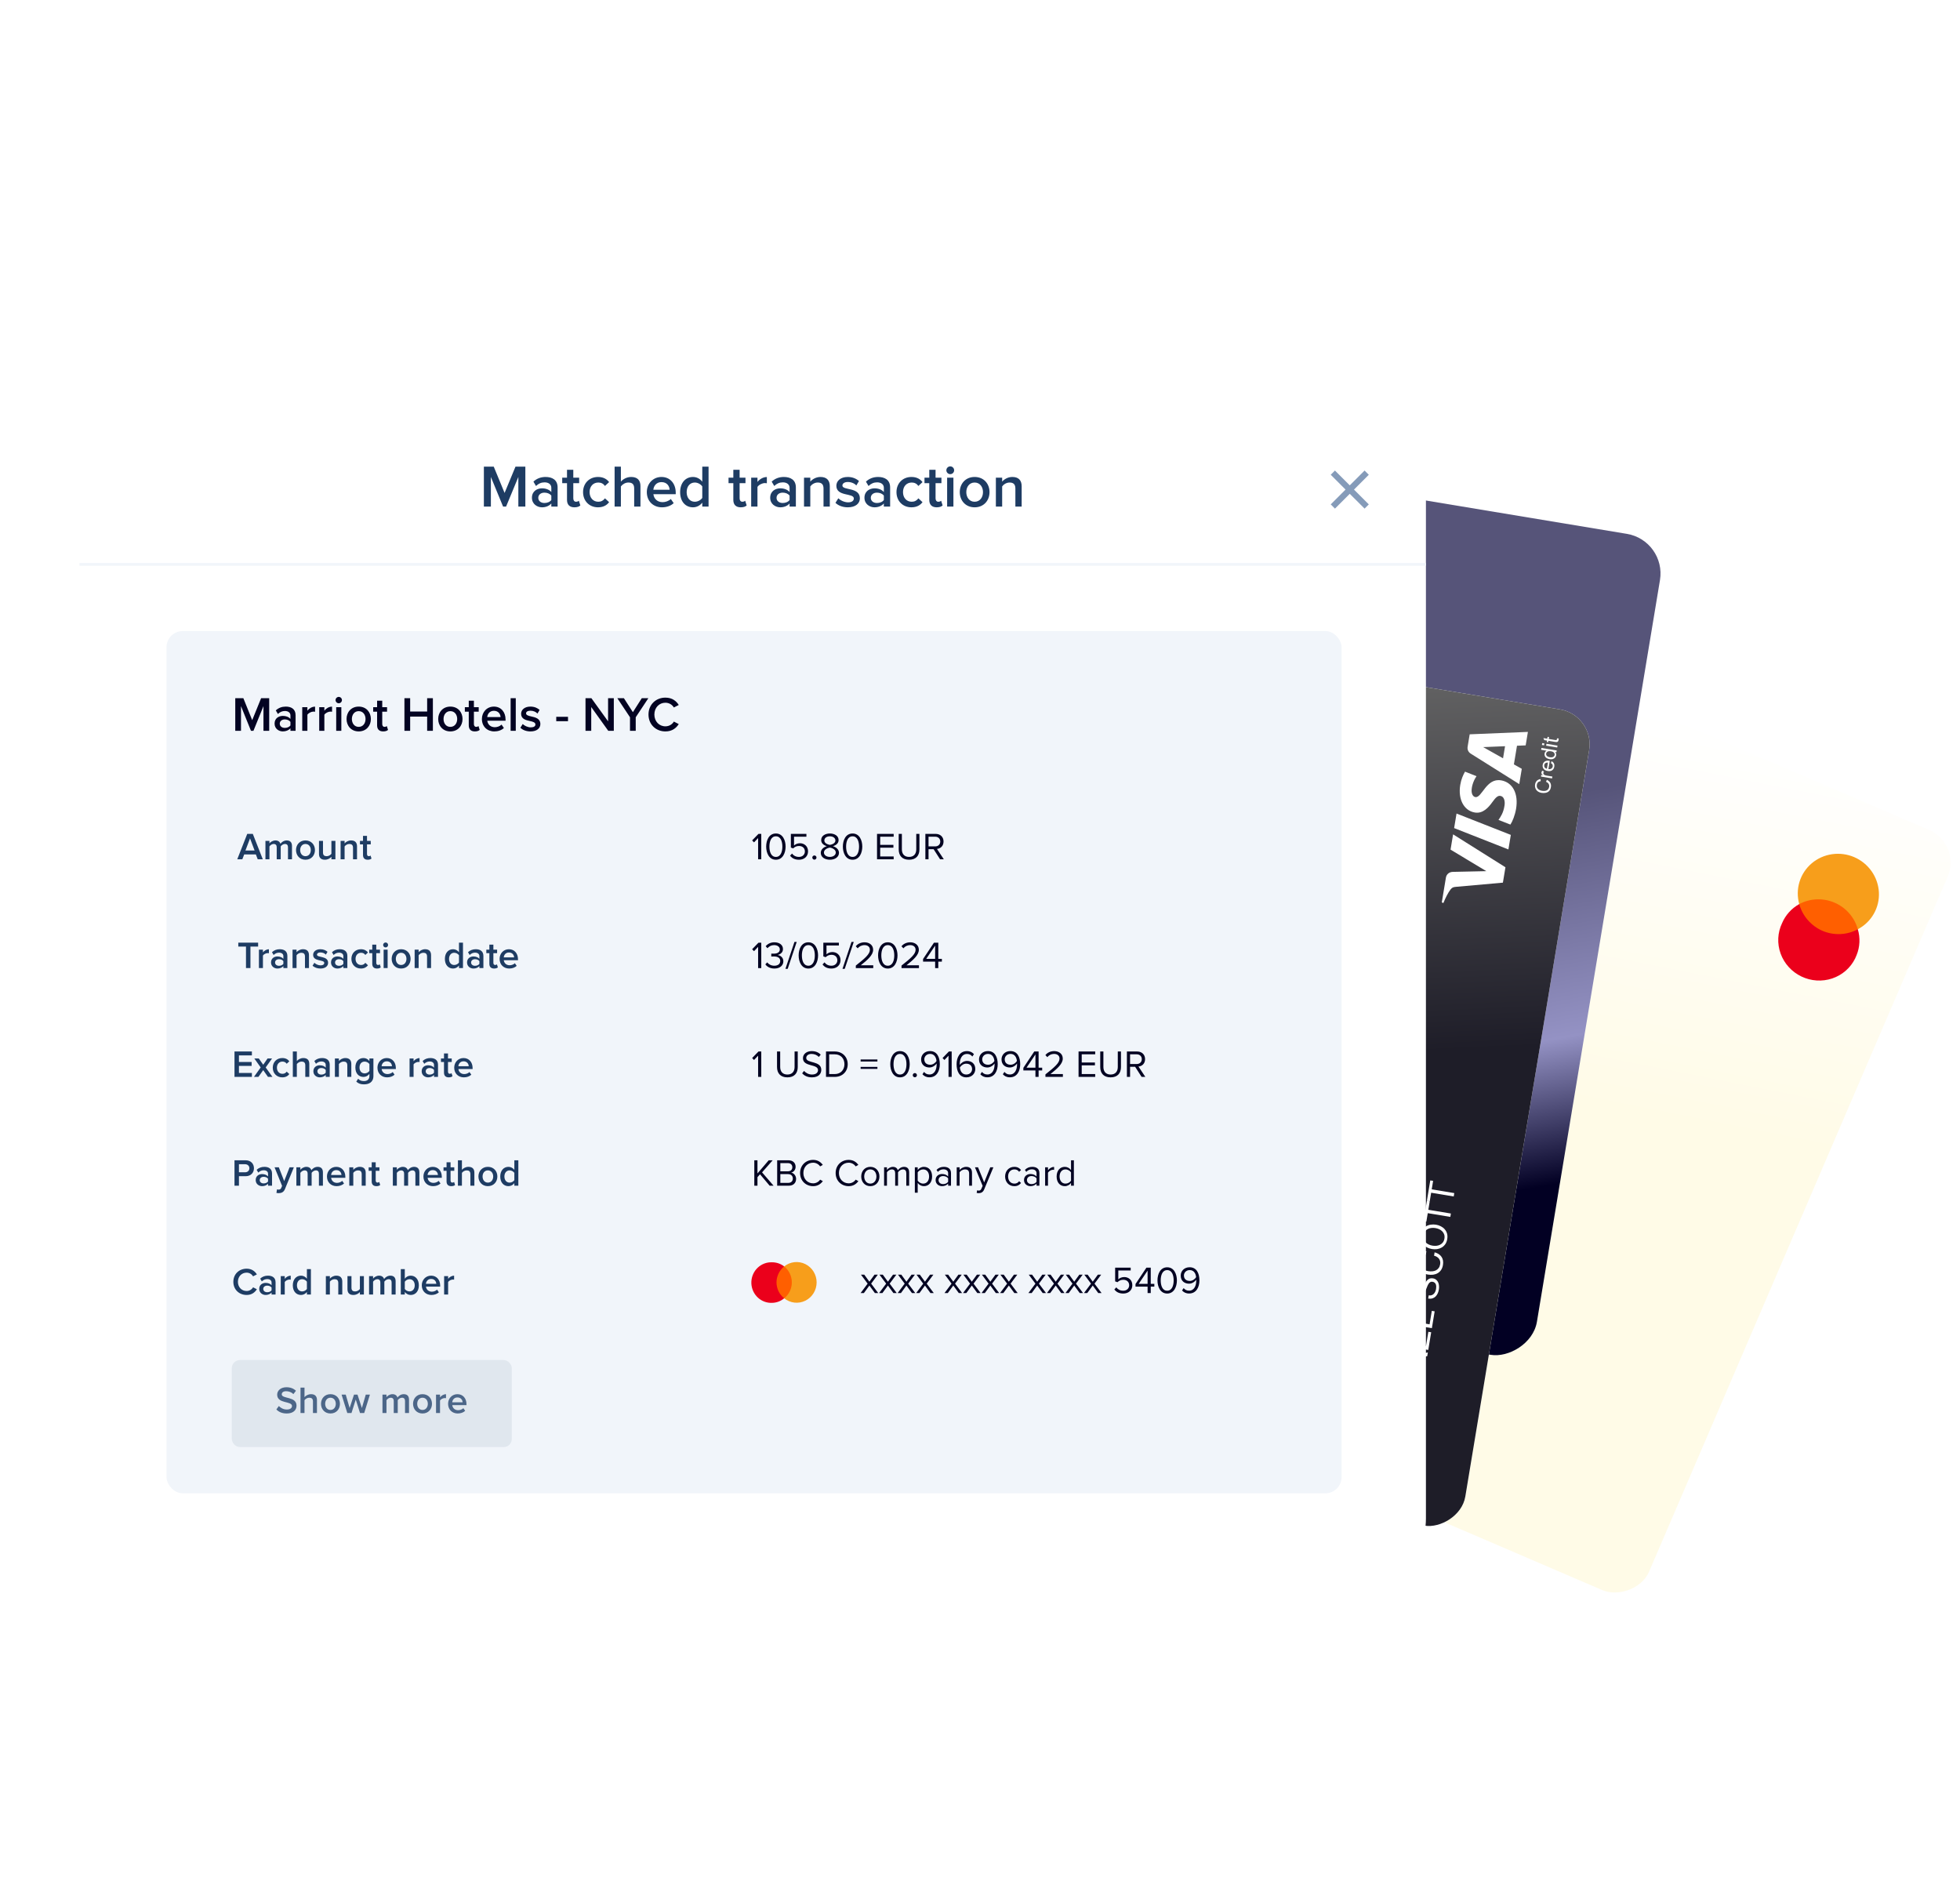 <?xml version="1.0" encoding="UTF-8"?> <svg xmlns="http://www.w3.org/2000/svg" width="518" height="498" viewBox="0 0 518 498" fill="none"><g filter="url(#filter0_d_12151_37051)"><g clip-path="url(#clip0_12151_37051)"><rect x="275.489" y="324.547" width="218.675" height="137.837" rx="9.372" transform="rotate(-66.75 275.489 324.547)" fill="white"></rect><rect x="275.489" y="324.548" width="218.675" height="137.837" rx="7.946" transform="rotate(-66.75 275.489 324.548)" fill="url(#paint0_linear_12151_37051)"></rect><path d="M338.457 296.14L328.735 318.77C328.353 319.658 328.764 320.688 329.652 321.069L346.405 328.267C347.293 328.649 348.323 328.238 348.704 327.35L358.427 304.719C358.809 303.831 358.398 302.802 357.51 302.42L340.757 295.222C339.868 294.841 338.839 295.251 338.457 296.14Z" fill="white" stroke="#808285" stroke-width="0.451" stroke-miterlimit="10"></path><path d="M342.029 308.811L340.262 312.922C340.026 313.472 340.28 314.108 340.83 314.344L343.59 315.53C344.14 315.766 344.776 315.512 345.012 314.963L346.779 310.851C347.015 310.302 346.761 309.665 346.211 309.429L343.451 308.243C342.902 308.007 342.265 308.261 342.029 308.811Z" fill="white" stroke="#808285" stroke-width="0.451" stroke-miterlimit="10"></path><path d="M337.137 324.285L341.318 314.553" stroke="#808285" stroke-width="0.451" stroke-miterlimit="10"></path><path d="M338.895 325.04L343.076 315.308" stroke="#808285" stroke-width="0.451" stroke-miterlimit="10"></path><path d="M343.962 308.427L348.179 298.612" stroke="#808285" stroke-width="0.451" stroke-miterlimit="10"></path><path d="M345.719 309.177L349.936 299.362" stroke="#808285" stroke-width="0.451" stroke-miterlimit="10"></path><path d="M341.146 310.865L333.536 307.596" stroke="#808285" stroke-width="0.451" stroke-miterlimit="10"></path><path d="M353.58 316.206L345.97 312.937" stroke="#808285" stroke-width="0.451" stroke-miterlimit="10"></path><path d="M337.725 309.23L343.206 296.472" stroke="#808285" stroke-width="0.451" stroke-miterlimit="10"></path><path d="M343.965 327.022L349.446 314.265" stroke="#808285" stroke-width="0.451" stroke-miterlimit="10"></path><path d="M462.817 196.376L459.172 204.86L443.679 198.204L447.324 189.72L462.817 196.376Z" fill="#FF5F00"></path><path d="M451.657 201.003C450.166 200.35 448.839 199.375 447.776 198.151C446.712 196.927 445.94 195.486 445.517 193.934C443.472 195.066 441.874 196.839 440.973 198.977C439.773 201.486 439.635 204.374 440.59 207.012C441.544 209.65 443.512 211.823 446.065 213.055C448.618 214.287 451.547 214.479 454.212 213.589C456.877 212.698 459.062 210.797 460.288 208.302L460.661 207.436C461.556 205.265 461.672 202.848 460.99 200.582C459.579 201.347 458.005 201.783 456.388 201.856C454.77 201.928 453.153 201.637 451.657 201.003Z" fill="#EB001B"></path><path d="M460.027 181.514C461.886 182.316 463.486 183.615 464.642 185.264C465.799 186.912 466.466 188.843 466.566 190.834C466.666 192.824 466.196 194.795 465.21 196.519C464.223 198.243 462.76 199.651 460.988 200.581C460.566 199.033 459.793 197.595 458.728 196.378C457.663 195.16 456.334 194.194 454.842 193.553C453.351 192.912 451.735 192.613 450.119 192.679C448.502 192.745 446.928 193.174 445.514 193.933C444.978 192.007 444.999 189.978 445.575 188.079C446.151 186.18 447.258 184.486 448.772 183.191C450.285 181.896 452.142 181.052 454.133 180.756C456.123 180.459 458.165 180.722 460.027 181.514Z" fill="#F79E1B"></path><path d="M350.738 277.585C353.311 277.286 355.998 277.616 358.551 278.713C360.964 279.749 362.971 281.338 364.501 283.262" stroke="white" stroke-width="1.353" stroke-miterlimit="10" stroke-linecap="round"></path><path d="M361.77 285.37C360.589 283.89 359.047 282.678 357.19 281.88C355.193 281.022 353.092 280.768 351.085 281.005" stroke="white" stroke-width="1.353" stroke-miterlimit="10" stroke-linecap="round"></path><path d="M359.038 287.477C358.203 286.45 357.123 285.603 355.83 285.047C354.396 284.431 352.882 284.252 351.438 284.437" stroke="white" stroke-width="1.353" stroke-miterlimit="10" stroke-linecap="round"></path><path d="M351.791 287.888C352.673 287.756 353.596 287.848 354.474 288.226C355.212 288.543 355.818 289.029 356.305 289.611" stroke="white" stroke-width="1.353" stroke-miterlimit="10" stroke-linecap="round"></path></g></g><rect x="267" y="336.984" width="219.926" height="139.328" rx="10.621" transform="rotate(-80.58 267 336.984)" fill="url(#paint1_linear_12151_37051)"></rect><g filter="url(#filter1_d_12151_37051)"><g clip-path="url(#clip1_12151_37051)"><rect x="268.496" y="335.94" width="218.675" height="137.837" rx="9.372" transform="rotate(-80.58 268.496 335.94)" fill="white"></rect><g clip-path="url(#clip2_12151_37051)"><rect x="268.496" y="335.941" width="218.675" height="137.837" rx="7.946" transform="rotate(-80.58 268.496 335.941)" fill="url(#paint2_linear_12151_37051)"></rect><path d="M322.849 293.306L318.817 317.604C318.659 318.558 319.304 319.459 320.258 319.618L338.246 322.602C339.2 322.76 340.101 322.115 340.259 321.162L344.29 296.863C344.449 295.909 343.804 295.008 342.85 294.85L324.862 291.865C323.908 291.707 323.007 292.352 322.849 293.306Z" fill="white" stroke="#808285" stroke-width="0.451" stroke-miterlimit="10"></path><path d="M329.346 304.755L328.613 309.17C328.515 309.76 328.914 310.318 329.504 310.415L332.468 310.907C333.058 311.005 333.615 310.606 333.713 310.016L334.446 305.602C334.544 305.012 334.145 304.454 333.555 304.356L330.591 303.865C330.001 303.767 329.444 304.166 329.346 304.755Z" fill="white" stroke="#808285" stroke-width="0.451" stroke-miterlimit="10"></path><path d="M328.294 320.952L330.028 310.502" stroke="#808285" stroke-width="0.451" stroke-miterlimit="10"></path><path d="M330.182 321.263L331.915 310.814" stroke="#808285" stroke-width="0.451" stroke-miterlimit="10"></path><path d="M331.131 303.92L332.879 293.382" stroke="#808285" stroke-width="0.451" stroke-miterlimit="10"></path><path d="M333.016 304.229L334.765 293.69" stroke="#808285" stroke-width="0.451" stroke-miterlimit="10"></path><path d="M328.978 306.96L320.808 305.604" stroke="#808285" stroke-width="0.451" stroke-miterlimit="10"></path><path d="M342.329 309.176L334.159 307.82" stroke="#808285" stroke-width="0.451" stroke-miterlimit="10"></path><path d="M325.266 306.191L327.538 292.493" stroke="#808285" stroke-width="0.451" stroke-miterlimit="10"></path><path d="M335.579 321.979L337.851 308.281" stroke="#808285" stroke-width="0.451" stroke-miterlimit="10"></path><g clip-path="url(#clip3_12151_37051)"><path d="M313.198 174.854C312.256 174.226 311.85 173.23 312.06 171.965L313.981 172.284C313.822 172.971 313.878 173.65 314.164 174.227C314.44 174.802 314.999 175.16 315.841 175.3L319.943 175.98L319.642 177.794L311.487 176.441L311.789 174.62L313.198 174.854Z" fill="white"></path><path d="M313.551 164.003L313.866 162.106L322.158 166.832C324.516 168.161 324.851 169.979 324.422 171.887L322.765 171.612C322.892 171.047 322.924 170.112 322.708 169.719C322.503 169.328 322.295 168.923 321.387 168.513L321.196 168.429L312.444 170.68L312.771 168.707L319.117 167.187L313.551 164.003Z" fill="white"></path><path d="M311.387 154.094L311.688 152.279L323.55 154.247L323.249 156.062L322.101 155.871C322.918 156.709 323.221 157.766 323.009 159.042C322.817 160.196 322.238 161.112 321.271 161.792C320.293 162.47 319.202 162.709 317.998 162.509C316.784 162.308 315.828 161.729 315.133 160.774C314.437 159.818 314.184 158.764 314.376 157.61C314.587 156.334 315.21 155.43 316.242 154.899L311.387 154.094ZM320.312 160.252C320.888 159.83 321.239 159.238 321.366 158.476C321.492 157.715 321.351 157.041 320.942 156.456C320.522 155.868 319.935 155.512 319.18 155.387C318.425 155.261 317.759 155.41 317.183 155.832C316.597 156.253 316.24 156.844 316.114 157.605C315.987 158.367 316.134 159.041 316.554 159.629C316.962 160.214 317.544 160.57 318.299 160.695C319.054 160.82 319.725 160.673 320.312 160.252Z" fill="white"></path><path d="M324.754 148.512C324.55 149.744 323.961 150.722 322.986 151.446C322.011 152.17 320.917 152.432 319.702 152.23C318.488 152.029 317.536 151.428 316.847 150.428C316.159 149.427 315.917 148.311 316.121 147.079C316.327 145.836 316.917 144.858 317.89 144.145C318.864 143.421 319.964 143.131 321.178 143.332C322.393 143.534 323.34 144.163 324.028 145.163C324.719 146.152 324.961 147.269 324.754 148.512ZM321.983 149.968C322.559 149.546 322.908 148.965 323.031 148.226C323.154 147.487 323.011 146.824 322.602 146.238C322.193 145.653 321.617 145.298 320.873 145.175C320.129 145.051 319.469 145.201 318.893 145.623C318.317 146.045 317.967 146.626 317.845 147.365C317.722 148.104 317.865 148.767 318.274 149.352C318.683 149.938 319.259 150.293 320.003 150.416C320.747 150.539 321.407 150.39 321.983 149.968Z" fill="white"></path><path d="M326.413 138.52C326.209 139.752 325.619 140.73 324.644 141.454C323.67 142.179 322.575 142.44 321.361 142.239C320.146 142.037 319.194 141.436 318.506 140.436C317.817 139.436 317.575 138.319 317.78 137.088C317.986 135.844 318.575 134.866 319.548 134.153C320.523 133.429 321.622 133.139 322.837 133.34C324.051 133.542 324.998 134.171 325.687 135.172C326.377 136.161 326.619 137.277 326.413 138.52ZM323.642 139.976C324.218 139.554 324.567 138.973 324.69 138.234C324.812 137.495 324.669 136.832 324.26 136.247C323.852 135.661 323.275 135.307 322.531 135.183C321.787 135.06 321.127 135.209 320.551 135.631C319.975 136.054 319.626 136.634 319.503 137.373C319.38 138.113 319.524 138.775 319.932 139.361C320.341 139.946 320.918 140.301 321.662 140.424C322.406 140.548 323.066 140.398 323.642 139.976Z" fill="white"></path><path fill-rule="evenodd" clip-rule="evenodd" d="M306.157 203.002C303.657 202.587 301.966 200.224 302.381 197.724L304.033 187.766C304.448 185.266 306.811 183.576 309.311 183.99L319.269 185.642C321.769 186.057 323.46 188.42 323.045 190.92L321.393 200.878C320.978 203.378 318.615 205.069 316.115 204.654L306.157 203.002ZM310.823 188.892C312.073 189.1 312.918 190.281 312.711 191.531C312.504 192.781 311.322 193.626 310.072 193.419C308.822 193.212 307.977 192.03 308.184 190.78C308.392 189.53 309.573 188.685 310.823 188.892ZM307.283 196.212C307.076 197.462 307.921 198.643 309.171 198.851L316.413 200.052C316.663 200.094 316.9 199.925 316.941 199.675L317.242 197.864C317.449 196.614 316.604 195.433 315.354 195.225L308.111 194.024C307.861 193.982 307.625 194.151 307.584 194.401L307.283 196.212Z" fill="white"></path></g><path d="M384.471 339.696L384.674 338.473L390.669 337.293L385.378 334.23L385.581 333.007L392.297 334.122L392.157 334.968L386.569 334.041L386.566 334.06L391.806 337.085L391.679 337.847L385.744 339.017L385.74 339.036L391.328 339.963L391.188 340.81L384.471 339.696ZM385.834 331.483L385.982 330.589L392.698 331.703L392.55 332.597L385.834 331.483ZM389.037 324.699C388.544 324.721 388.15 324.884 387.854 325.189C387.56 325.488 387.373 325.873 387.295 326.343C387.229 326.745 387.247 327.102 387.349 327.416C387.453 327.723 387.618 327.992 387.844 328.223C388.064 328.446 388.331 328.629 388.642 328.771C388.954 328.913 389.285 329.013 389.636 329.071C390.019 329.134 390.39 329.151 390.749 329.12C391.102 329.089 391.423 329.003 391.71 328.864C391.992 328.717 392.232 328.512 392.431 328.249C392.629 327.985 392.761 327.653 392.828 327.252C392.877 326.957 392.873 326.689 392.816 326.447C392.755 326.199 392.653 325.979 392.51 325.788C392.363 325.589 392.178 325.423 391.955 325.29C391.732 325.156 391.484 325.057 391.212 324.992L391.36 324.099C392.192 324.327 392.802 324.728 393.19 325.301C393.578 325.875 393.701 326.591 393.559 327.45C393.472 327.971 393.309 328.411 393.069 328.77C392.823 329.129 392.521 329.411 392.165 329.616C391.809 329.821 391.407 329.954 390.958 330.015C390.511 330.07 390.043 330.057 389.554 329.975C389.065 329.894 388.618 329.749 388.215 329.541C387.805 329.331 387.462 329.068 387.186 328.751C386.911 328.429 386.715 328.055 386.599 327.629C386.477 327.197 386.459 326.723 386.544 326.209C386.603 325.858 386.705 325.533 386.851 325.235C386.997 324.938 387.181 324.681 387.404 324.467C387.626 324.253 387.889 324.087 388.192 323.969C388.488 323.851 388.82 323.797 389.185 323.806L389.037 324.699ZM387.358 322.297L387.506 321.404L390.394 321.883L390.981 318.346L388.093 317.867L388.241 316.973L394.957 318.087L394.809 318.981L391.733 318.471L391.146 322.008L394.222 322.518L394.074 323.412L387.358 322.297ZM392.617 315.006L392.995 312.729L389.677 313.329L389.674 313.348L392.617 315.006ZM388.787 313.684L388.95 312.696L396.102 311.186L395.938 312.174L393.794 312.572L393.323 315.413L395.221 316.501L395.069 317.413L388.787 313.684ZM389.496 309.409L390.265 304.772L391.018 304.896L390.397 308.64L392.532 308.995L393.111 305.505L393.863 305.63L393.284 309.119L395.608 309.505L396.234 305.733L396.986 305.858L396.212 310.523L389.496 309.409ZM390.45 303.659L390.598 302.765L396.562 303.754L397.152 300.199L397.904 300.323L397.166 304.773L390.45 303.659ZM394.362 292.255C393.871 292.225 393.493 292.343 393.23 292.608C392.962 292.867 392.789 293.228 392.712 293.692C392.681 293.88 392.669 294.068 392.677 294.256C392.684 294.444 392.72 294.618 392.784 294.777C392.849 294.929 392.949 295.062 393.085 295.174C393.216 295.28 393.391 295.351 393.61 295.387C393.817 295.422 393.996 295.39 394.148 295.293C394.294 295.188 394.425 295.042 394.539 294.855C394.655 294.662 394.763 294.441 394.862 294.193C394.955 293.945 395.054 293.694 395.161 293.441C395.268 293.182 395.387 292.931 395.518 292.688C395.642 292.444 395.793 292.234 395.97 292.058C396.149 291.875 396.358 291.742 396.597 291.659C396.837 291.57 397.123 291.553 397.456 291.608C397.813 291.667 398.107 291.8 398.337 292.006C398.562 292.204 398.735 292.442 398.856 292.72C398.972 292.997 399.038 293.298 399.055 293.623C399.079 293.943 399.066 294.256 399.015 294.563C398.952 294.94 398.846 295.289 398.696 295.612C398.546 295.929 398.356 296.2 398.126 296.426C397.89 296.645 397.612 296.805 397.292 296.907C396.967 297.001 396.601 297.014 396.193 296.947L396.334 296.1C396.616 296.147 396.869 296.134 397.094 296.062C397.313 295.982 397.503 295.866 397.664 295.712C397.826 295.552 397.958 295.358 398.06 295.13C398.163 294.902 398.235 294.663 398.276 294.412C398.309 294.211 398.324 294.007 398.32 293.801C398.316 293.587 398.284 293.392 398.224 293.214C398.157 293.036 398.053 292.883 397.913 292.757C397.773 292.63 397.58 292.547 397.336 292.506C397.104 292.468 396.905 292.499 396.74 292.601C396.576 292.696 396.433 292.84 396.311 293.032C396.184 293.217 396.07 293.434 395.971 293.682C395.872 293.929 395.772 294.183 395.671 294.444C395.564 294.697 395.452 294.945 395.334 295.19C395.21 295.434 395.068 295.649 394.908 295.835C394.744 296.013 394.55 296.149 394.329 296.241C394.102 296.326 393.835 296.343 393.528 296.292C393.189 296.236 392.909 296.118 392.687 295.94C392.459 295.76 392.286 295.545 392.166 295.293C392.042 295.034 391.966 294.754 391.938 294.453C391.906 294.144 391.915 293.837 391.966 293.529C392.023 293.184 392.117 292.871 392.247 292.59C392.378 292.309 392.549 292.073 392.761 291.883C392.974 291.686 393.226 291.548 393.516 291.467C393.802 291.379 394.13 291.359 394.502 291.408L394.362 292.255ZM395.569 285.327C395.076 285.348 394.682 285.512 394.386 285.817C394.092 286.116 393.905 286.501 393.827 286.971C393.761 287.373 393.779 287.73 393.881 288.044C393.985 288.351 394.15 288.62 394.376 288.85C394.596 289.074 394.862 289.257 395.174 289.399C395.486 289.54 395.817 289.641 396.168 289.699C396.551 289.762 396.922 289.779 397.281 289.748C397.634 289.716 397.955 289.631 398.242 289.492C398.524 289.345 398.764 289.14 398.962 288.877C399.161 288.613 399.293 288.281 399.36 287.88C399.409 287.585 399.405 287.317 399.348 287.075C399.286 286.827 399.184 286.607 399.042 286.416C398.895 286.217 398.71 286.051 398.487 285.918C398.264 285.784 398.016 285.685 397.744 285.62L397.892 284.727C398.724 284.955 399.334 285.356 399.722 285.929C400.11 286.503 400.233 287.219 400.091 288.078C400.004 288.599 399.841 289.039 399.601 289.398C399.355 289.757 399.053 290.039 398.697 290.244C398.341 290.449 397.939 290.582 397.49 290.643C397.043 290.698 396.575 290.684 396.086 290.603C395.597 290.522 395.15 290.377 394.747 290.169C394.337 289.959 393.994 289.696 393.718 289.379C393.443 289.057 393.247 288.683 393.131 288.257C393.009 287.825 392.991 287.351 393.076 286.837C393.135 286.486 393.237 286.161 393.383 285.863C393.529 285.565 393.713 285.309 393.936 285.095C394.158 284.88 394.421 284.715 394.724 284.597C395.02 284.479 395.352 284.424 395.717 284.434L395.569 285.327ZM397.334 282.965C397.672 283.021 398.015 283.033 398.362 283C398.703 282.967 399.02 282.878 399.315 282.733C399.609 282.589 399.863 282.383 400.075 282.115C400.28 281.846 400.417 281.508 400.485 281.1C400.552 280.693 400.532 280.329 400.424 280.008C400.31 279.686 400.137 279.409 399.905 279.177C399.673 278.946 399.401 278.759 399.089 278.617C398.771 278.474 398.443 278.374 398.104 278.318C397.766 278.262 397.426 278.251 397.086 278.284C396.739 278.317 396.418 278.406 396.123 278.55C395.829 278.694 395.579 278.901 395.373 279.17C395.161 279.437 395.021 279.775 394.953 280.183C394.886 280.59 394.909 280.955 395.023 281.277C395.131 281.598 395.301 281.874 395.533 282.106C395.766 282.338 396.04 282.525 396.358 282.668C396.67 282.81 396.995 282.909 397.334 282.965ZM397.185 283.859C396.728 283.783 396.299 283.644 395.901 283.443C395.498 283.234 395.155 282.968 394.874 282.644C394.592 282.32 394.388 281.941 394.26 281.508C394.132 281.074 394.112 280.591 394.201 280.058C394.289 279.525 394.464 279.074 394.725 278.705C394.986 278.336 395.302 278.043 395.673 277.828C396.044 277.612 396.453 277.474 396.901 277.413C397.345 277.345 397.795 277.349 398.253 277.424C398.711 277.5 399.141 277.643 399.545 277.851C399.943 278.053 400.283 278.315 400.564 278.639C400.846 278.963 401.05 279.342 401.178 279.775C401.3 280.208 401.316 280.691 401.228 281.224C401.139 281.757 400.968 282.208 400.713 282.578C400.452 282.948 400.136 283.24 399.765 283.455C399.394 283.671 398.987 283.813 398.544 283.881C398.096 283.942 397.643 283.935 397.185 283.859ZM396.081 274.379L395.709 276.618L394.957 276.493L395.848 271.122L396.6 271.247L396.229 273.486L402.193 274.475L402.044 275.369L396.081 274.379ZM396.977 268.978L396.605 271.217L395.853 271.092L396.744 265.721L397.496 265.845L397.125 268.084L403.089 269.074L402.941 269.967L396.977 268.978Z" fill="white"></path></g><path d="M402.774 174.266L416.613 182.964L415.939 187.032L403.565 188.134C402.804 188.2 402.51 188.316 402.104 188.834C401.452 189.677 400.728 191.121 400.211 192.416L399.79 192.255L400.877 185.704C401.015 184.867 401.691 184.211 402.684 184.184L411.559 183.992L402.104 178.307L402.774 174.266ZM415.431 159.995C411.508 159.326 410.391 164.738 408.643 164.412C408.111 164.314 407.625 163.712 407.668 162.576C407.688 162.013 407.887 160.482 408.964 158.895L405.926 157.696C405.434 158.566 404.916 159.705 404.67 161.183C404.04 164.983 405.616 167.998 408.506 168.495C410.637 168.876 412.161 167.135 413.115 165.794C414.093 164.42 414.64 163.989 415.297 164.107C416.293 164.281 416.541 165.539 416.366 166.653C416.081 168.59 415.332 169.628 414.775 170.45L417.918 171.685C418.476 170.854 419.116 169.259 419.42 167.535C420.091 163.494 418.535 160.52 415.441 159.988M421.957 150.753L422.548 147.193L407.16 147.831L406.615 151.116C406.492 151.855 406.816 152.549 407.438 152.935L420.259 160.989L420.93 156.948L418.846 155.779L419.664 150.848L421.957 150.753ZM415.977 154.169L410.724 151.212L416.507 150.973L415.978 154.16L415.977 154.169ZM403.687 168.766L418.033 174.411L417.395 178.256L403.049 172.611L403.687 168.766Z" fill="white"></path><path d="M427.331 160.378L427.555 159.865C427.975 160.05 428.277 160.308 428.46 160.639C428.641 160.967 428.697 161.342 428.628 161.762C428.555 162.198 428.408 162.538 428.186 162.782C427.963 163.025 427.672 163.189 427.312 163.277C426.952 163.363 426.579 163.374 426.193 163.31C425.773 163.24 425.419 163.099 425.133 162.887C424.846 162.674 424.646 162.405 424.534 162.083C424.419 161.758 424.392 161.417 424.451 161.061C424.518 160.657 424.677 160.334 424.929 160.092C425.18 159.851 425.502 159.707 425.892 159.66L425.929 160.207C425.62 160.252 425.383 160.353 425.219 160.509C425.056 160.665 424.951 160.878 424.907 161.148C424.855 161.458 424.886 161.731 425 161.965C425.115 162.197 425.291 162.376 425.529 162.503C425.764 162.629 426.016 162.714 426.282 162.758C426.626 162.815 426.934 162.815 427.208 162.759C427.48 162.7 427.697 162.575 427.859 162.385C428.021 162.195 428.122 161.977 428.163 161.731C428.212 161.431 428.168 161.163 428.03 160.927C427.892 160.691 427.659 160.508 427.331 160.378ZM428.934 159.486L426.008 159L426.082 158.554L426.525 158.627C426.337 158.479 426.217 158.351 426.167 158.245C426.117 158.137 426.102 158.024 426.121 157.909C426.149 157.742 426.23 157.58 426.365 157.425L426.797 157.673C426.705 157.782 426.649 157.897 426.629 158.019C426.611 158.127 426.628 158.23 426.68 158.327C426.73 158.424 426.81 158.501 426.919 158.557C427.087 158.641 427.275 158.701 427.484 158.735L429.017 158.99L428.934 159.486ZM428.637 155.441L428.785 154.939C429.072 155.069 429.279 155.257 429.408 155.503C429.537 155.75 429.574 156.043 429.517 156.382C429.446 156.81 429.258 157.129 428.954 157.337C428.648 157.543 428.257 157.606 427.781 157.527C427.289 157.446 426.928 157.255 426.698 156.957C426.468 156.658 426.387 156.307 426.454 155.902C426.519 155.511 426.705 155.214 427.012 155.01C427.32 154.806 427.715 154.744 428.198 154.824C428.228 154.829 428.272 154.837 428.33 154.849L427.968 157.032C428.293 157.067 428.554 157.016 428.752 156.881C428.95 156.746 429.069 156.556 429.11 156.312C429.14 156.13 429.118 155.967 429.044 155.822C428.97 155.678 428.834 155.551 428.637 155.441ZM427.565 156.936L427.836 155.302C427.586 155.283 427.391 155.315 427.251 155.398C427.034 155.524 426.904 155.713 426.862 155.965C426.825 156.192 426.869 156.397 426.996 156.579C427.123 156.758 427.312 156.877 427.565 156.936ZM430.083 152.56L429.714 152.499C429.974 152.733 430.074 153.029 430.014 153.39C429.975 153.623 429.875 153.827 429.714 154.002C429.553 154.176 429.349 154.298 429.101 154.368C428.852 154.436 428.578 154.445 428.278 154.396C427.986 154.347 427.729 154.255 427.509 154.118C427.286 153.981 427.127 153.805 427.033 153.589C426.938 153.373 426.911 153.145 426.951 152.904C426.98 152.728 427.044 152.577 427.142 152.452C427.239 152.326 427.354 152.23 427.487 152.163L426.038 151.923L426.12 151.43L430.16 152.1L430.083 152.56ZM428.363 153.886C428.737 153.948 429.031 153.916 429.243 153.788C429.454 153.661 429.578 153.49 429.614 153.275C429.65 153.058 429.592 152.86 429.441 152.68C429.288 152.498 429.029 152.377 428.666 152.316C428.265 152.25 427.958 152.278 427.745 152.402C427.532 152.525 427.407 152.699 427.369 152.925C427.333 153.146 427.392 153.345 427.548 153.524C427.703 153.701 427.975 153.822 428.363 153.886ZM426.82 150.739L426.25 150.644L426.332 150.148L426.903 150.243L426.82 150.739ZM430.29 151.314L427.363 150.829L427.446 150.333L430.372 150.818L430.29 151.314ZM430.234 148.904L430.684 148.905C430.69 149.049 430.684 149.177 430.666 149.287C430.636 149.467 430.585 149.602 430.511 149.692C430.438 149.781 430.352 149.839 430.253 149.864C430.153 149.889 429.954 149.877 429.656 149.827L427.972 149.548L427.912 149.912L427.526 149.848L427.586 149.484L426.862 149.364L426.646 148.821L427.668 148.991L427.751 148.492L428.137 148.556L428.054 149.055L429.766 149.339C429.907 149.362 429.999 149.369 430.042 149.359C430.086 149.347 430.123 149.324 430.153 149.29C430.184 149.253 430.205 149.198 430.217 149.125C430.226 149.07 430.232 148.996 430.234 148.904Z" fill="white"></path><path d="M330.337 272.349C332.765 271.444 335.452 271.121 338.193 271.576C340.783 272.006 343.113 273.069 345.059 274.571" stroke="white" stroke-width="1.353" stroke-miterlimit="10" stroke-linecap="round"></path><path d="M342.91 277.273C341.41 276.119 339.623 275.31 337.629 274.98C335.484 274.624 333.384 274.879 331.492 275.589" stroke="white" stroke-width="1.353" stroke-miterlimit="10" stroke-linecap="round"></path><path d="M340.762 279.97C339.705 279.173 338.454 278.609 337.066 278.378C335.526 278.123 334.013 278.311 332.655 278.835" stroke="white" stroke-width="1.353" stroke-miterlimit="10" stroke-linecap="round"></path><path d="M333.823 282.102C334.647 281.763 335.565 281.632 336.509 281.788C337.301 281.92 338.006 282.247 338.617 282.696" stroke="white" stroke-width="1.353" stroke-miterlimit="10" stroke-linecap="round"></path></g></g><g filter="url(#filter2_dd_12151_37051)"><rect x="21" y="92" width="355.853" height="312" rx="20" fill="white"></rect><line x1="21" y1="131.899" x2="376.853" y2="131.899" stroke="#F1F5FA" stroke-width="0.719"></line><path d="M138.843 116.627H136.992V108.798L133.75 116.627H132.959L129.733 108.798V116.627H127.882V106.078H130.492L133.355 113.021L136.233 106.078H138.843V116.627ZM147.367 116.627H145.706V115.805C145.137 116.453 144.251 116.817 143.239 116.817C141.989 116.817 140.582 115.979 140.582 114.286C140.582 112.531 141.989 111.803 143.239 111.803C144.267 111.803 145.153 112.135 145.706 112.784V111.645C145.706 110.759 144.979 110.222 143.919 110.222C143.065 110.222 142.322 110.538 141.657 111.186L140.977 110.032C141.863 109.194 142.97 108.798 144.188 108.798C145.88 108.798 147.367 109.51 147.367 111.566V116.627ZM143.887 115.678C144.615 115.678 145.327 115.409 145.706 114.887V113.733C145.327 113.211 144.615 112.942 143.887 112.942C142.954 112.942 142.258 113.48 142.258 114.318C142.258 115.14 142.954 115.678 143.887 115.678ZM151.813 116.817C150.532 116.817 149.852 116.121 149.852 114.856V110.443H148.587V108.988H149.852V106.9H151.513V108.988H153.062V110.443H151.513V114.444C151.513 114.966 151.766 115.346 152.24 115.346C152.556 115.346 152.857 115.219 152.983 115.077L153.379 116.326C153.078 116.611 152.588 116.817 151.813 116.817ZM158.05 116.817C155.725 116.817 154.096 115.124 154.096 112.8C154.096 110.49 155.725 108.798 158.05 108.798C159.536 108.798 160.438 109.431 160.976 110.158L159.884 111.171C159.457 110.57 158.872 110.269 158.129 110.269C156.737 110.269 155.82 111.313 155.82 112.8C155.82 114.286 156.737 115.346 158.129 115.346C158.872 115.346 159.457 115.03 159.884 114.444L160.976 115.457C160.438 116.184 159.536 116.817 158.05 116.817ZM169.264 116.627H167.604V111.819C167.604 110.633 166.987 110.269 166.054 110.269C165.215 110.269 164.488 110.775 164.092 111.297V116.627H162.432V106.078H164.092V110.032C164.599 109.431 165.595 108.798 166.797 108.798C168.442 108.798 169.264 109.652 169.264 111.218V116.627ZM174.948 116.817C172.654 116.817 170.946 115.219 170.946 112.8C170.946 110.585 172.56 108.798 174.821 108.798C177.114 108.798 178.585 110.554 178.585 112.958V113.353H172.686C172.813 114.508 173.682 115.457 175.122 115.457C175.865 115.457 176.751 115.156 177.288 114.618L178.048 115.71C177.288 116.437 176.165 116.817 174.948 116.817ZM176.972 112.183C176.94 111.281 176.324 110.158 174.821 110.158C173.398 110.158 172.749 111.25 172.67 112.183H176.972ZM187.262 116.627H185.602V115.583C185.017 116.342 184.131 116.817 183.15 116.817C181.189 116.817 179.75 115.33 179.75 112.815C179.75 110.348 181.173 108.798 183.15 108.798C184.099 108.798 184.985 109.241 185.602 110.048V106.078H187.262V116.627ZM183.625 115.346C184.416 115.346 185.222 114.903 185.602 114.334V111.297C185.222 110.728 184.416 110.269 183.625 110.269C182.312 110.269 181.474 111.329 181.474 112.815C181.474 114.286 182.312 115.346 183.625 115.346ZM195.769 116.817C194.488 116.817 193.808 116.121 193.808 114.856V110.443H192.543V108.988H193.808V106.9H195.469V108.988H197.019V110.443H195.469V114.444C195.469 114.966 195.722 115.346 196.197 115.346C196.513 115.346 196.813 115.219 196.94 115.077L197.335 116.326C197.035 116.611 196.544 116.817 195.769 116.817ZM200.187 116.627H198.527V108.988H200.187V110.111C200.757 109.383 201.674 108.814 202.67 108.814V110.459C202.528 110.427 202.354 110.411 202.149 110.411C201.453 110.411 200.52 110.886 200.187 111.424V116.627ZM210.336 116.627H208.675V115.805C208.106 116.453 207.22 116.817 206.208 116.817C204.959 116.817 203.551 115.979 203.551 114.286C203.551 112.531 204.959 111.803 206.208 111.803C207.236 111.803 208.122 112.135 208.675 112.784V111.645C208.675 110.759 207.948 110.222 206.888 110.222C206.034 110.222 205.291 110.538 204.627 111.186L203.946 110.032C204.832 109.194 205.939 108.798 207.157 108.798C208.849 108.798 210.336 109.51 210.336 111.566V116.627ZM206.857 115.678C207.584 115.678 208.296 115.409 208.675 114.887V113.733C208.296 113.211 207.584 112.942 206.857 112.942C205.923 112.942 205.228 113.48 205.228 114.318C205.228 115.14 205.923 115.678 206.857 115.678ZM219.306 116.627H217.645V111.851C217.645 110.664 217.044 110.269 216.111 110.269C215.257 110.269 214.529 110.775 214.15 111.297V116.627H212.489V108.988H214.15V110.032C214.656 109.431 215.636 108.798 216.838 108.798C218.483 108.798 219.306 109.684 219.306 111.25V116.627ZM224.072 116.817C222.775 116.817 221.589 116.406 220.798 115.631L221.557 114.429C222.095 114.982 223.155 115.504 224.151 115.504C225.148 115.504 225.654 115.077 225.654 114.476C225.654 112.974 221.036 114.049 221.036 111.123C221.036 109.874 222.111 108.798 224.041 108.798C225.337 108.798 226.318 109.257 227.014 109.874L226.318 111.044C225.859 110.522 225.005 110.127 224.056 110.127C223.186 110.127 222.633 110.522 222.633 111.06C222.633 112.42 227.251 111.408 227.251 114.444C227.251 115.789 226.128 116.817 224.072 116.817ZM235.249 116.627H233.588V115.805C233.019 116.453 232.133 116.817 231.121 116.817C229.871 116.817 228.464 115.979 228.464 114.286C228.464 112.531 229.871 111.803 231.121 111.803C232.149 111.803 233.035 112.135 233.588 112.784V111.645C233.588 110.759 232.861 110.222 231.801 110.222C230.947 110.222 230.204 110.538 229.539 111.186L228.859 110.032C229.745 109.194 230.852 108.798 232.07 108.798C233.762 108.798 235.249 109.51 235.249 111.566V116.627ZM231.769 115.678C232.497 115.678 233.209 115.409 233.588 114.887V113.733C233.209 113.211 232.497 112.942 231.769 112.942C230.836 112.942 230.14 113.48 230.14 114.318C230.14 115.14 230.836 115.678 231.769 115.678ZM240.881 116.817C238.556 116.817 236.927 115.124 236.927 112.8C236.927 110.49 238.556 108.798 240.881 108.798C242.368 108.798 243.269 109.431 243.807 110.158L242.716 111.171C242.289 110.57 241.704 110.269 240.96 110.269C239.569 110.269 238.651 111.313 238.651 112.8C238.651 114.286 239.569 115.346 240.96 115.346C241.704 115.346 242.289 115.03 242.716 114.444L243.807 115.457C243.269 116.184 242.368 116.817 240.881 116.817ZM247.557 116.817C246.275 116.817 245.595 116.121 245.595 114.856V110.443H244.33V108.988H245.595V106.9H247.256V108.988H248.806V110.443H247.256V114.444C247.256 114.966 247.509 115.346 247.984 115.346C248.3 115.346 248.6 115.219 248.727 115.077L249.122 116.326C248.822 116.611 248.332 116.817 247.557 116.817ZM251.136 108.055C250.583 108.055 250.108 107.596 250.108 107.027C250.108 106.457 250.583 105.999 251.136 105.999C251.706 105.999 252.164 106.457 252.164 107.027C252.164 107.596 251.706 108.055 251.136 108.055ZM251.974 116.627H250.314V108.988H251.974V116.627ZM257.577 116.817C255.157 116.817 253.654 114.998 253.654 112.8C253.654 110.617 255.157 108.798 257.577 108.798C260.028 108.798 261.515 110.617 261.515 112.8C261.515 114.998 260.028 116.817 257.577 116.817ZM257.577 115.346C259 115.346 259.791 114.16 259.791 112.8C259.791 111.455 259 110.269 257.577 110.269C256.169 110.269 255.378 111.455 255.378 112.8C255.378 114.16 256.169 115.346 257.577 115.346ZM270.011 116.627H268.351V111.851C268.351 110.664 267.75 110.269 266.817 110.269C265.963 110.269 265.235 110.775 264.856 111.297V116.627H263.195V108.988H264.856V110.032C265.362 109.431 266.342 108.798 267.544 108.798C269.189 108.798 270.011 109.684 270.011 111.25V116.627Z" fill="#1E3C63"></path><rect width="17.253" height="17.253" transform="translate(348.097 103.504)" fill="white"></rect><path d="M356.723 111.012L360.638 107.098L361.756 108.216L357.842 112.13L361.756 116.045L360.638 117.163L356.723 113.249L352.809 117.163L351.691 116.045L355.605 112.13L351.691 108.216L352.809 107.098L356.723 111.012Z" fill="#859BB9"></path><rect x="44.005" y="149.512" width="310.562" height="227.889" rx="4.313" fill="#F1F5FA"></rect><rect x="61.258" y="342.175" width="74.005" height="23.005" rx="2.157" fill="#4C6688" fill-opacity="0.1"></rect><path d="M75.769 356.299C74.532 356.299 73.636 355.866 73.042 355.232L73.696 354.326C74.159 354.819 74.884 355.252 75.82 355.252C76.786 355.252 77.168 354.779 77.168 354.336C77.168 352.927 73.253 353.803 73.253 351.327C73.253 350.22 74.23 349.364 75.699 349.364C76.746 349.364 77.591 349.696 78.215 350.3L77.541 351.176C77.017 350.652 76.303 350.411 75.598 350.411C74.904 350.411 74.461 350.743 74.461 351.246C74.461 352.494 78.366 351.719 78.366 354.225C78.366 355.342 77.581 356.299 75.769 356.299ZM83.768 356.178H82.712V353.118C82.712 352.363 82.319 352.132 81.725 352.132C81.192 352.132 80.729 352.454 80.477 352.786V356.178H79.42V349.465H80.477V351.981C80.799 351.598 81.433 351.196 82.198 351.196C83.245 351.196 83.768 351.739 83.768 352.736V356.178ZM87.335 356.299C85.795 356.299 84.839 355.141 84.839 353.742C84.839 352.353 85.795 351.196 87.335 351.196C88.895 351.196 89.841 352.353 89.841 353.742C89.841 355.141 88.895 356.299 87.335 356.299ZM87.335 355.363C88.241 355.363 88.744 354.608 88.744 353.742C88.744 352.887 88.241 352.132 87.335 352.132C86.439 352.132 85.936 352.887 85.936 353.742C85.936 354.608 86.439 355.363 87.335 355.363ZM96.254 356.178H95.147L94.02 352.615L92.893 356.178H91.786L90.276 351.317H91.373L92.4 354.849L93.557 351.317H94.483L95.64 354.849L96.667 351.317H97.764L96.254 356.178ZM108.098 356.178H107.041V353.007C107.041 352.484 106.809 352.132 106.246 352.132C105.773 352.132 105.33 352.464 105.119 352.776V356.178H104.062V353.007C104.062 352.484 103.83 352.132 103.257 352.132C102.794 352.132 102.361 352.464 102.14 352.786V356.178H101.083V351.317H102.14V351.981C102.341 351.679 102.985 351.196 103.72 351.196C104.444 351.196 104.887 351.558 105.048 352.092C105.33 351.649 105.974 351.196 106.699 351.196C107.594 351.196 108.098 351.679 108.098 352.665V356.178ZM111.661 356.299C110.121 356.299 109.165 355.141 109.165 353.742C109.165 352.353 110.121 351.196 111.661 351.196C113.221 351.196 114.167 352.353 114.167 353.742C114.167 355.141 113.221 356.299 111.661 356.299ZM111.661 355.363C112.566 355.363 113.07 354.608 113.07 353.742C113.07 352.887 112.566 352.132 111.661 352.132C110.765 352.132 110.262 352.887 110.262 353.742C110.262 354.608 110.765 355.363 111.661 355.363ZM116.293 356.178H115.236V351.317H116.293V352.031C116.655 351.568 117.239 351.206 117.873 351.206V352.253C117.782 352.232 117.672 352.222 117.541 352.222C117.098 352.222 116.504 352.524 116.293 352.867V356.178ZM120.97 356.299C119.51 356.299 118.423 355.282 118.423 353.742C118.423 352.333 119.45 351.196 120.889 351.196C122.348 351.196 123.284 352.313 123.284 353.843V354.094H119.53C119.611 354.829 120.164 355.433 121.08 355.433C121.553 355.433 122.117 355.242 122.459 354.9L122.942 355.594C122.459 356.057 121.744 356.299 120.97 356.299ZM122.258 353.35C122.238 352.776 121.845 352.061 120.889 352.061C119.983 352.061 119.571 352.756 119.52 353.35H122.258Z" fill="#4C6688"></path><path d="M69.63 175.89V169.355L66.978 175.89H66.331L63.691 169.355V175.89H62.177V167.259H64.312L66.654 173.069L69.009 167.259H71.144V175.89H69.63ZM76.76 175.89V175.217C76.294 175.747 75.569 176.045 74.741 176.045C73.719 176.045 72.567 175.359 72.567 173.975C72.567 172.538 73.719 171.943 74.741 171.943C75.582 171.943 76.307 172.215 76.76 172.745V171.814C76.76 171.089 76.165 170.649 75.298 170.649C74.599 170.649 73.991 170.908 73.447 171.438L72.891 170.494C73.615 169.808 74.521 169.484 75.517 169.484C76.902 169.484 78.118 170.067 78.118 171.749V175.89H76.76ZM76.76 174.466V173.522C76.449 173.095 75.867 172.875 75.272 172.875C74.508 172.875 73.939 173.315 73.939 174C73.939 174.673 74.508 175.113 75.272 175.113C75.867 175.113 76.449 174.893 76.76 174.466ZM79.88 175.89V169.64H81.239V170.558C81.705 169.963 82.455 169.497 83.27 169.497V170.843C83.154 170.817 83.012 170.804 82.843 170.804C82.274 170.804 81.51 171.192 81.239 171.632V175.89H79.88ZM84.366 175.89V169.64H85.725V170.558C86.191 169.963 86.941 169.497 87.756 169.497V170.843C87.64 170.817 87.498 170.804 87.329 170.804C86.76 170.804 85.997 171.192 85.725 171.632V175.89H84.366ZM89.525 168.604C89.072 168.604 88.684 168.229 88.684 167.763C88.684 167.297 89.072 166.922 89.525 166.922C89.991 166.922 90.366 167.297 90.366 167.763C90.366 168.229 89.991 168.604 89.525 168.604ZM88.852 175.89V169.64H90.211V175.89H88.852ZM94.794 176.045C92.815 176.045 91.585 174.557 91.585 172.758C91.585 170.972 92.815 169.484 94.794 169.484C96.8 169.484 98.016 170.972 98.016 172.758C98.016 174.557 96.8 176.045 94.794 176.045ZM94.794 174.842C95.959 174.842 96.606 173.871 96.606 172.758C96.606 171.658 95.959 170.688 94.794 170.688C93.643 170.688 92.996 171.658 92.996 172.758C92.996 173.871 93.643 174.842 94.794 174.842ZM101.268 176.045C100.219 176.045 99.663 175.476 99.663 174.44V170.83H98.628V169.64H99.663V167.931H101.022V169.64H102.29V170.83H101.022V174.104C101.022 174.531 101.229 174.842 101.617 174.842C101.876 174.842 102.122 174.738 102.225 174.622L102.549 175.644C102.303 175.877 101.902 176.045 101.268 176.045ZM112.89 175.89V172.124H108.4V175.89H106.886V167.259H108.4V170.791H112.89V167.259H114.404V175.89H112.89ZM119.019 176.045C117.039 176.045 115.81 174.557 115.81 172.758C115.81 170.972 117.039 169.484 119.019 169.484C121.025 169.484 122.241 170.972 122.241 172.758C122.241 174.557 121.025 176.045 119.019 176.045ZM119.019 174.842C120.184 174.842 120.831 173.871 120.831 172.758C120.831 171.658 120.184 170.688 119.019 170.688C117.868 170.688 117.221 171.658 117.221 172.758C117.221 173.871 117.868 174.842 119.019 174.842ZM125.492 176.045C124.444 176.045 123.888 175.476 123.888 174.44V170.83H122.853V169.64H123.888V167.931H125.247V169.64H126.515V170.83H125.247V174.104C125.247 174.531 125.454 174.842 125.842 174.842C126.101 174.842 126.346 174.738 126.45 174.622L126.773 175.644C126.528 175.877 126.126 176.045 125.492 176.045ZM127.36 172.758C127.36 170.947 128.68 169.484 130.53 169.484C132.407 169.484 133.61 170.921 133.61 172.888V173.211H128.784C128.887 174.156 129.599 174.932 130.776 174.932C131.384 174.932 132.109 174.686 132.549 174.246L133.17 175.139C132.549 175.734 131.63 176.045 130.634 176.045C128.758 176.045 127.36 174.738 127.36 172.758ZM130.53 170.597C129.366 170.597 128.835 171.49 128.771 172.253H132.29C132.264 171.516 131.76 170.597 130.53 170.597ZM134.951 175.89V167.259H136.31V175.89H134.951ZM137.529 175.074L138.15 174.091C138.59 174.544 139.457 174.971 140.272 174.971C141.088 174.971 141.502 174.673 141.502 174.207C141.502 173.664 140.842 173.47 140.078 173.302C139.004 173.069 137.723 172.784 137.723 171.386C137.723 170.364 138.603 169.484 140.182 169.484C141.243 169.484 142.045 169.86 142.615 170.364L142.045 171.322C141.67 170.895 140.971 170.571 140.195 170.571C139.483 170.571 139.03 170.83 139.03 171.27C139.03 171.749 139.651 171.917 140.389 172.085C141.476 172.318 142.809 172.629 142.809 174.104C142.809 175.204 141.89 176.045 140.208 176.045C139.147 176.045 138.176 175.708 137.529 175.074ZM147.008 173.34V172.176H150.114V173.34H147.008ZM160.759 175.89L156.255 169.601V175.89H154.741V167.259H156.294L160.707 173.379V167.259H162.221V175.89H160.759ZM166.5 175.89V172.305L163.149 167.259H164.883L167.264 170.959L169.619 167.259H171.353L168.014 172.305V175.89H166.5ZM175.852 176.045C173.367 176.045 171.388 174.233 171.388 171.581C171.388 168.928 173.367 167.116 175.852 167.116C177.664 167.116 178.738 168.022 179.385 169.057L178.091 169.717C177.677 169.006 176.848 168.462 175.852 168.462C174.209 168.462 172.94 169.769 172.94 171.581C172.94 173.392 174.209 174.699 175.852 174.699C176.848 174.699 177.677 174.169 178.091 173.444L179.385 174.104C178.725 175.139 177.664 176.045 175.852 176.045Z" fill="#030322"></path><path d="M69.449 209.834H68.111L67.617 208.546H64.538L64.044 209.834H62.706L65.343 203.121H66.812L69.449 209.834ZM67.285 207.51L66.078 204.309L64.87 207.51H67.285ZM77.167 209.834H76.11V206.664C76.11 206.141 75.879 205.789 75.315 205.789C74.842 205.789 74.399 206.121 74.188 206.433V209.834H73.131V206.664C73.131 206.141 72.9 205.789 72.326 205.789C71.863 205.789 71.43 206.121 71.209 206.443V209.834H70.152V204.973H71.209V205.638C71.41 205.336 72.054 204.853 72.789 204.853C73.514 204.853 73.957 205.215 74.118 205.748C74.399 205.305 75.043 204.853 75.768 204.853C76.664 204.853 77.167 205.336 77.167 206.322V209.834ZM80.73 209.955C79.19 209.955 78.234 208.798 78.234 207.399C78.234 206.01 79.19 204.853 80.73 204.853C82.29 204.853 83.236 206.01 83.236 207.399C83.236 208.798 82.29 209.955 80.73 209.955ZM80.73 209.019C81.636 209.019 82.139 208.264 82.139 207.399C82.139 206.543 81.636 205.789 80.73 205.789C79.834 205.789 79.331 206.543 79.331 207.399C79.331 208.264 79.834 209.019 80.73 209.019ZM88.643 209.834H87.586V209.19C87.234 209.583 86.63 209.955 85.865 209.955C84.819 209.955 84.305 209.412 84.305 208.415V204.973H85.362V208.033C85.362 208.788 85.745 209.019 86.338 209.019C86.872 209.019 87.335 208.717 87.586 208.385V204.973H88.643V209.834ZM94.354 209.834H93.297V206.795C93.297 206.04 92.914 205.789 92.32 205.789C91.777 205.789 91.314 206.111 91.073 206.443V209.834H90.016V204.973H91.073V205.638C91.395 205.255 92.019 204.853 92.784 204.853C93.83 204.853 94.354 205.416 94.354 206.413V209.834ZM97.186 209.955C96.37 209.955 95.938 209.512 95.938 208.707V205.899H95.132V204.973H95.938V203.645H96.994V204.973H97.981V205.899H96.994V208.446C96.994 208.778 97.155 209.019 97.457 209.019C97.659 209.019 97.85 208.939 97.93 208.848L98.182 209.643C97.991 209.824 97.679 209.955 97.186 209.955Z" fill="#1E3C63"></path><path d="M201.193 209.834H200.358V204.228L199.281 205.365L198.778 204.852L200.459 203.121H201.193V209.834ZM205.057 209.955C203.215 209.955 202.49 208.113 202.49 206.483C202.49 204.842 203.215 203.02 205.057 203.02C206.889 203.02 207.623 204.842 207.623 206.483C207.623 208.113 206.889 209.955 205.057 209.955ZM205.057 209.21C206.335 209.21 206.768 207.821 206.768 206.483C206.768 205.144 206.335 203.765 205.057 203.765C203.779 203.765 203.346 205.144 203.346 206.483C203.346 207.821 203.779 209.21 205.057 209.21ZM211.169 209.955C210.032 209.955 209.307 209.542 208.804 208.878L209.317 208.324C209.76 208.888 210.344 209.21 211.169 209.21C212.085 209.21 212.719 208.586 212.719 207.771C212.719 206.885 212.085 206.321 211.179 206.321C210.585 206.321 210.082 206.513 209.629 206.956L209.015 206.744V203.121H213.122V203.866H209.851V206.201C210.173 205.879 210.746 205.597 211.421 205.597C212.538 205.597 213.554 206.362 213.554 207.741C213.554 209.109 212.518 209.955 211.169 209.955ZM215.234 209.935C214.932 209.935 214.68 209.683 214.68 209.381C214.68 209.079 214.932 208.828 215.234 208.828C215.536 208.828 215.787 209.079 215.787 209.381C215.787 209.683 215.536 209.935 215.234 209.935ZM219.325 209.955C217.996 209.955 216.919 209.28 216.919 208.133C216.919 207.237 217.684 206.623 218.519 206.372C217.744 206.15 217.03 205.647 217.03 204.761C217.03 203.554 218.207 203.02 219.325 203.02C220.432 203.02 221.629 203.554 221.629 204.761C221.629 205.647 220.905 206.15 220.13 206.372C220.965 206.623 221.73 207.237 221.73 208.133C221.73 209.27 220.643 209.955 219.325 209.955ZM219.325 206.03C219.737 205.959 220.784 205.687 220.784 204.872C220.784 204.178 220.13 203.765 219.325 203.765C218.509 203.765 217.865 204.178 217.865 204.872C217.865 205.687 218.922 205.959 219.325 206.03ZM219.325 209.21C220.15 209.21 220.885 208.767 220.885 208.043C220.885 207.167 219.737 206.795 219.325 206.744C218.912 206.795 217.754 207.167 217.754 208.043C217.754 208.767 218.489 209.21 219.325 209.21ZM225.324 209.955C223.482 209.955 222.757 208.113 222.757 206.483C222.757 204.842 223.482 203.02 225.324 203.02C227.155 203.02 227.89 204.842 227.89 206.483C227.89 208.113 227.155 209.955 225.324 209.955ZM225.324 209.21C226.602 209.21 227.035 207.821 227.035 206.483C227.035 205.144 226.602 203.765 225.324 203.765C224.045 203.765 223.613 205.144 223.613 206.483C223.613 207.821 224.045 209.21 225.324 209.21ZM236.184 209.834H231.786V203.121H236.184V203.866H232.622V206.03H236.114V206.774H232.622V209.089H236.184V209.834ZM240.254 209.955C238.432 209.955 237.516 208.878 237.516 207.227V203.121H238.352V207.207C238.352 208.435 239.016 209.21 240.254 209.21C241.492 209.21 242.156 208.435 242.156 207.207V203.121H242.991V207.217C242.991 208.888 242.075 209.955 240.254 209.955ZM249.435 209.834H248.448L246.737 207.167H245.399V209.834H244.563V203.121H247.261C248.489 203.121 249.364 203.906 249.364 205.144C249.364 206.352 248.539 207.016 247.623 207.096L249.435 209.834ZM247.16 206.432C247.955 206.432 248.499 205.899 248.499 205.144C248.499 204.389 247.955 203.866 247.16 203.866H245.399V206.432H247.16Z" fill="#030322"></path><path d="M66.188 238.588H65.011V232.912H62.978V231.875H68.221V232.912H66.188V238.588ZM69.489 238.588H68.432V233.727H69.489V234.442C69.851 233.979 70.435 233.617 71.069 233.617V234.663C70.978 234.643 70.868 234.633 70.737 234.633C70.294 234.633 69.7 234.935 69.489 235.277V238.588ZM75.947 238.588H74.89V238.065C74.528 238.478 73.964 238.709 73.32 238.709C72.525 238.709 71.629 238.176 71.629 237.099C71.629 235.982 72.525 235.519 73.32 235.519C73.974 235.519 74.538 235.73 74.89 236.143V235.418C74.89 234.854 74.427 234.512 73.753 234.512C73.21 234.512 72.737 234.714 72.314 235.126L71.881 234.391C72.445 233.858 73.149 233.606 73.924 233.606C75.001 233.606 75.947 234.059 75.947 235.368V238.588ZM73.733 237.985C74.196 237.985 74.649 237.813 74.89 237.481V236.747C74.649 236.414 74.196 236.243 73.733 236.243C73.139 236.243 72.696 236.586 72.696 237.119C72.696 237.642 73.139 237.985 73.733 237.985ZM81.655 238.588H80.598V235.549C80.598 234.794 80.216 234.542 79.622 234.542C79.079 234.542 78.615 234.865 78.374 235.197V238.588H77.317V233.727H78.374V234.391C78.696 234.009 79.32 233.606 80.085 233.606C81.132 233.606 81.655 234.17 81.655 235.166V238.588ZM84.688 238.709C83.863 238.709 83.108 238.447 82.605 237.954L83.088 237.189C83.43 237.542 84.105 237.874 84.739 237.874C85.373 237.874 85.695 237.602 85.695 237.22C85.695 236.263 82.756 236.948 82.756 235.086C82.756 234.291 83.44 233.606 84.668 233.606C85.493 233.606 86.117 233.898 86.56 234.291L86.117 235.036C85.826 234.703 85.282 234.452 84.678 234.452C84.125 234.452 83.772 234.703 83.772 235.046C83.772 235.911 86.711 235.267 86.711 237.199C86.711 238.055 85.997 238.709 84.688 238.709ZM91.801 238.588H90.744V238.065C90.382 238.478 89.818 238.709 89.174 238.709C88.379 238.709 87.483 238.176 87.483 237.099C87.483 235.982 88.379 235.519 89.174 235.519C89.828 235.519 90.392 235.73 90.744 236.143V235.418C90.744 234.854 90.281 234.512 89.607 234.512C89.063 234.512 88.59 234.714 88.167 235.126L87.735 234.391C88.298 233.858 89.003 233.606 89.778 233.606C90.855 233.606 91.801 234.059 91.801 235.368V238.588ZM89.587 237.985C90.049 237.985 90.502 237.813 90.744 237.481V236.747C90.502 236.414 90.049 236.243 89.587 236.243C88.993 236.243 88.55 236.586 88.55 237.119C88.55 237.642 88.993 237.985 89.587 237.985ZM95.385 238.709C93.906 238.709 92.869 237.632 92.869 236.153C92.869 234.683 93.906 233.606 95.385 233.606C96.331 233.606 96.905 234.009 97.247 234.472L96.552 235.116C96.281 234.734 95.908 234.542 95.435 234.542C94.55 234.542 93.966 235.207 93.966 236.153C93.966 237.099 94.55 237.773 95.435 237.773C95.908 237.773 96.281 237.572 96.552 237.199L97.247 237.844C96.905 238.307 96.331 238.709 95.385 238.709ZM99.633 238.709C98.818 238.709 98.385 238.266 98.385 237.461V234.653H97.58V233.727H98.385V232.399H99.442V233.727H100.428V234.653H99.442V237.199C99.442 237.532 99.603 237.773 99.905 237.773C100.106 237.773 100.297 237.693 100.378 237.602L100.629 238.397C100.438 238.578 100.126 238.709 99.633 238.709ZM101.911 233.133C101.559 233.133 101.257 232.842 101.257 232.479C101.257 232.117 101.559 231.825 101.911 231.825C102.273 231.825 102.565 232.117 102.565 232.479C102.565 232.842 102.273 233.133 101.911 233.133ZM102.444 238.588H101.387V233.727H102.444V238.588ZM106.009 238.709C104.469 238.709 103.513 237.552 103.513 236.153C103.513 234.764 104.469 233.606 106.009 233.606C107.569 233.606 108.515 234.764 108.515 236.153C108.515 237.552 107.569 238.709 106.009 238.709ZM106.009 237.773C106.915 237.773 107.418 237.018 107.418 236.153C107.418 235.297 106.915 234.542 106.009 234.542C105.113 234.542 104.61 235.297 104.61 236.153C104.61 237.018 105.113 237.773 106.009 237.773ZM113.922 238.588H112.866V235.549C112.866 234.794 112.483 234.542 111.889 234.542C111.346 234.542 110.883 234.865 110.641 235.197V238.588H109.585V233.727H110.641V234.391C110.963 234.009 111.587 233.606 112.352 233.606C113.399 233.606 113.922 234.17 113.922 235.166V238.588ZM122.359 238.588H121.302V237.924C120.929 238.407 120.366 238.709 119.742 238.709C118.494 238.709 117.578 237.763 117.578 236.163C117.578 234.593 118.484 233.606 119.742 233.606C120.346 233.606 120.909 233.888 121.302 234.402V231.875H122.359V238.588ZM120.044 237.773C120.547 237.773 121.06 237.491 121.302 237.129V235.197C121.06 234.834 120.547 234.542 120.044 234.542C119.208 234.542 118.675 235.217 118.675 236.163C118.675 237.099 119.208 237.773 120.044 237.773ZM127.754 238.588H126.697V238.065C126.335 238.478 125.771 238.709 125.127 238.709C124.332 238.709 123.436 238.176 123.436 237.099C123.436 235.982 124.332 235.519 125.127 235.519C125.781 235.519 126.345 235.73 126.697 236.143V235.418C126.697 234.854 126.234 234.512 125.56 234.512C125.016 234.512 124.543 234.714 124.12 235.126L123.688 234.391C124.251 233.858 124.956 233.606 125.731 233.606C126.808 233.606 127.754 234.059 127.754 235.368V238.588ZM125.54 237.985C126.003 237.985 126.455 237.813 126.697 237.481V236.747C126.455 236.414 126.003 236.243 125.54 236.243C124.946 236.243 124.503 236.586 124.503 237.119C124.503 237.642 124.946 237.985 125.54 237.985ZM130.583 238.709C129.768 238.709 129.335 238.266 129.335 237.461V234.653H128.53V233.727H129.335V232.399H130.392V233.727H131.378V234.653H130.392V237.199C130.392 237.532 130.553 237.773 130.855 237.773C131.056 237.773 131.247 237.693 131.328 237.602L131.58 238.397C131.388 238.578 131.076 238.709 130.583 238.709ZM134.582 238.709C133.123 238.709 132.036 237.693 132.036 236.153C132.036 234.744 133.062 233.606 134.502 233.606C135.961 233.606 136.897 234.724 136.897 236.253V236.505H133.143C133.224 237.24 133.777 237.844 134.693 237.844C135.166 237.844 135.73 237.652 136.072 237.31L136.555 238.005C136.072 238.468 135.357 238.709 134.582 238.709ZM135.87 235.76C135.85 235.187 135.458 234.472 134.502 234.472C133.596 234.472 133.183 235.166 133.133 235.76H135.87Z" fill="#1E3C63"></path><path d="M201.193 238.59H200.358V232.984L199.281 234.121L198.778 233.608L200.459 231.877H201.193V238.59ZM204.654 238.711C203.517 238.711 202.682 238.207 202.269 237.604L202.762 237.08C203.155 237.604 203.839 237.966 204.634 237.966C205.61 237.966 206.204 237.483 206.204 236.708C206.204 235.872 205.52 235.52 204.534 235.52C204.252 235.52 203.94 235.52 203.839 235.53V234.765C203.95 234.775 204.262 234.775 204.534 234.775C205.379 234.775 206.094 234.443 206.094 233.668C206.094 232.924 205.409 232.521 204.594 232.521C203.859 232.521 203.316 232.803 202.823 233.336L202.36 232.813C202.843 232.229 203.618 231.776 204.654 231.776C205.943 231.776 206.929 232.43 206.929 233.568C206.929 234.534 206.114 235.017 205.48 235.128C206.094 235.178 207.03 235.701 207.03 236.778C207.03 237.895 206.134 238.711 204.654 238.711ZM208.173 238.791H207.58L209.965 231.676H210.559L208.173 238.791ZM213.637 238.711C211.796 238.711 211.071 236.869 211.071 235.238C211.071 233.598 211.796 231.776 213.637 231.776C215.469 231.776 216.204 233.598 216.204 235.238C216.204 236.869 215.469 238.711 213.637 238.711ZM213.637 237.966C214.916 237.966 215.348 236.577 215.348 235.238C215.348 233.9 214.916 232.521 213.637 232.521C212.359 232.521 211.926 233.9 211.926 235.238C211.926 236.577 212.359 237.966 213.637 237.966ZM219.75 238.711C218.612 238.711 217.888 238.298 217.384 237.634L217.898 237.08C218.341 237.644 218.924 237.966 219.75 237.966C220.665 237.966 221.299 237.342 221.299 236.527C221.299 235.641 220.665 235.077 219.76 235.077C219.166 235.077 218.663 235.269 218.21 235.711L217.596 235.5V231.877H221.702V232.622H218.431V234.957C218.753 234.634 219.327 234.353 220.001 234.353C221.118 234.353 222.135 235.118 222.135 236.496C222.135 237.865 221.098 238.711 219.75 238.711ZM223.25 238.791H222.657L225.042 231.676H225.636L223.25 238.791ZM230.788 238.59H226.178V237.926C228.594 236.023 229.902 234.906 229.902 233.749C229.902 232.893 229.198 232.521 228.503 232.521C227.698 232.521 227.074 232.863 226.681 233.366L226.168 232.833C226.681 232.159 227.557 231.776 228.503 231.776C229.62 231.776 230.758 232.41 230.758 233.749C230.758 235.118 229.369 236.366 227.497 237.845H230.788V238.59ZM234.631 238.711C232.789 238.711 232.065 236.869 232.065 235.238C232.065 233.598 232.789 231.776 234.631 231.776C236.463 231.776 237.198 233.598 237.198 235.238C237.198 236.869 236.463 238.711 234.631 238.711ZM234.631 237.966C235.909 237.966 236.342 236.577 236.342 235.238C236.342 233.9 235.909 232.521 234.631 232.521C233.353 232.521 232.92 233.9 232.92 235.238C232.92 236.577 233.353 237.966 234.631 237.966ZM242.867 238.59H238.258V237.926C240.673 236.023 241.981 234.906 241.981 233.749C241.981 232.893 241.277 232.521 240.582 232.521C239.777 232.521 239.153 232.863 238.761 233.366L238.248 232.833C238.761 232.159 239.636 231.776 240.582 231.776C241.7 231.776 242.837 232.41 242.837 233.749C242.837 235.118 241.448 236.366 239.576 237.845H242.867V238.59ZM247.979 238.59H247.143V236.889H243.953V236.194L246.831 231.877H247.979V236.154H248.925V236.889H247.979V238.59ZM247.143 236.154V232.652L244.788 236.154H247.143Z" fill="#030322"></path><path d="M63.15 296.1H61.973V289.387H64.921C66.331 289.387 67.116 290.353 67.116 291.491C67.116 292.628 66.32 293.594 64.921 293.594H63.15V296.1ZM64.76 292.557C65.425 292.557 65.908 292.135 65.908 291.491C65.908 290.846 65.425 290.424 64.76 290.424H63.15V292.557H64.76ZM71.895 296.1H70.838V295.577C70.476 295.989 69.912 296.221 69.268 296.221C68.473 296.221 67.577 295.687 67.577 294.611C67.577 293.493 68.473 293.03 69.268 293.03C69.922 293.03 70.486 293.242 70.838 293.654V292.93C70.838 292.366 70.375 292.024 69.701 292.024C69.157 292.024 68.684 292.225 68.262 292.638L67.829 291.903C68.392 291.37 69.097 291.118 69.872 291.118C70.949 291.118 71.895 291.571 71.895 292.879V296.1ZM69.681 295.496C70.144 295.496 70.597 295.325 70.838 294.993V294.258C70.597 293.926 70.144 293.755 69.681 293.755C69.087 293.755 68.644 294.097 68.644 294.631C68.644 295.154 69.087 295.496 69.681 295.496ZM73.054 298.002L73.215 297.056C73.325 297.107 73.496 297.137 73.617 297.137C73.949 297.137 74.171 297.036 74.312 296.714L74.553 296.16L72.561 291.239H73.688L75.107 294.882L76.526 291.239H77.663L75.318 296.976C74.986 297.801 74.402 298.063 73.647 298.073C73.496 298.073 73.205 298.043 73.054 298.002ZM85.342 296.1H84.285V292.93C84.285 292.406 84.053 292.054 83.49 292.054C83.017 292.054 82.574 292.386 82.363 292.698V296.1H81.306V292.93C81.306 292.406 81.074 292.054 80.501 292.054C80.038 292.054 79.605 292.386 79.383 292.708V296.1H78.327V291.239H79.383V291.903C79.585 291.601 80.229 291.118 80.964 291.118C81.688 291.118 82.131 291.48 82.292 292.014C82.574 291.571 83.218 291.118 83.943 291.118C84.838 291.118 85.342 291.601 85.342 292.588V296.1ZM88.955 296.221C87.496 296.221 86.409 295.204 86.409 293.664C86.409 292.255 87.435 291.118 88.874 291.118C90.334 291.118 91.27 292.235 91.27 293.765V294.017H87.516C87.596 294.751 88.15 295.355 89.066 295.355C89.539 295.355 90.102 295.164 90.445 294.822L90.928 295.516C90.445 295.979 89.73 296.221 88.955 296.221ZM90.243 293.272C90.223 292.698 89.831 291.984 88.874 291.984C87.969 291.984 87.556 292.678 87.506 293.272H90.243ZM96.651 296.1H95.594V293.061C95.594 292.306 95.212 292.054 94.618 292.054C94.074 292.054 93.611 292.376 93.37 292.708V296.1H92.313V291.239H93.37V291.903C93.692 291.521 94.316 291.118 95.081 291.118C96.127 291.118 96.651 291.682 96.651 292.678V296.1ZM99.483 296.221C98.668 296.221 98.235 295.778 98.235 294.973V292.165H97.43V291.239H98.235V289.91H99.291V291.239H100.278V292.165H99.291V294.711C99.291 295.043 99.453 295.285 99.754 295.285C99.956 295.285 100.147 295.204 100.227 295.114L100.479 295.909C100.288 296.09 99.976 296.221 99.483 296.221ZM110.837 296.1H109.78V292.93C109.78 292.406 109.549 292.054 108.985 292.054C108.512 292.054 108.069 292.386 107.858 292.698V296.1H106.801V292.93C106.801 292.406 106.57 292.054 105.996 292.054C105.533 292.054 105.1 292.386 104.879 292.708V296.1H103.822V291.239H104.879V291.903C105.08 291.601 105.724 291.118 106.459 291.118C107.184 291.118 107.627 291.48 107.788 292.014C108.069 291.571 108.714 291.118 109.438 291.118C110.334 291.118 110.837 291.601 110.837 292.588V296.1ZM114.45 296.221C112.991 296.221 111.904 295.204 111.904 293.664C111.904 292.255 112.931 291.118 114.37 291.118C115.829 291.118 116.765 292.235 116.765 293.765V294.017H113.011C113.092 294.751 113.645 295.355 114.561 295.355C115.034 295.355 115.598 295.164 115.94 294.822L116.423 295.516C115.94 295.979 115.225 296.221 114.45 296.221ZM115.739 293.272C115.719 292.698 115.326 291.984 114.37 291.984C113.464 291.984 113.051 292.678 113.001 293.272H115.739ZM119.268 296.221C118.453 296.221 118.02 295.778 118.02 294.973V292.165H117.215V291.239H118.02V289.91H119.077V291.239H120.063V292.165H119.077V294.711C119.077 295.043 119.238 295.285 119.539 295.285C119.741 295.285 119.932 295.204 120.013 295.114L120.264 295.909C120.073 296.09 119.761 296.221 119.268 296.221ZM125.37 296.1H124.313V293.04C124.313 292.286 123.921 292.054 123.327 292.054C122.794 292.054 122.331 292.376 122.079 292.708V296.1H121.022V289.387H122.079V291.903C122.401 291.521 123.035 291.118 123.8 291.118C124.847 291.118 125.37 291.662 125.37 292.658V296.1ZM128.937 296.221C127.397 296.221 126.441 295.063 126.441 293.664C126.441 292.276 127.397 291.118 128.937 291.118C130.497 291.118 131.443 292.276 131.443 293.664C131.443 295.063 130.497 296.221 128.937 296.221ZM128.937 295.285C129.842 295.285 130.346 294.53 130.346 293.664C130.346 292.809 129.842 292.054 128.937 292.054C128.041 292.054 127.538 292.809 127.538 293.664C127.538 294.53 128.041 295.285 128.937 295.285ZM136.991 296.1H135.934V295.436C135.562 295.919 134.998 296.221 134.374 296.221C133.126 296.221 132.21 295.275 132.21 293.675C132.21 292.104 133.116 291.118 134.374 291.118C134.978 291.118 135.541 291.4 135.934 291.913V289.387H136.991V296.1ZM134.676 295.285C135.179 295.285 135.692 295.003 135.934 294.641V292.708C135.692 292.346 135.179 292.054 134.676 292.054C133.841 292.054 133.307 292.728 133.307 293.675C133.307 294.611 133.841 295.285 134.676 295.285Z" fill="#1E3C63"></path><path d="M204.444 296.102H203.408L200.861 293.082L200.187 293.847V296.102H199.352V289.389H200.187V292.861L203.156 289.389H204.203L201.405 292.579L204.444 296.102ZM208.456 296.102H205.396V289.389H208.385C209.553 289.389 210.268 290.093 210.268 291.099C210.268 291.945 209.704 292.509 209.09 292.639C209.805 292.75 210.398 293.485 210.398 294.29C210.398 295.367 209.684 296.102 208.456 296.102ZM208.245 292.297C208.999 292.297 209.402 291.834 209.402 291.22C209.402 290.616 208.999 290.133 208.245 290.133H206.232V292.297H208.245ZM208.285 295.357C209.07 295.357 209.533 294.914 209.533 294.199C209.533 293.585 209.11 293.042 208.285 293.042H206.232V295.357H208.285ZM214.906 296.222C212.974 296.222 211.454 294.813 211.454 292.75C211.454 290.687 212.974 289.278 214.906 289.278C216.094 289.278 216.919 289.851 217.453 290.606L216.748 290.999C216.366 290.435 215.671 290.023 214.906 290.023C213.437 290.023 212.32 291.15 212.32 292.75C212.32 294.34 213.437 295.478 214.906 295.478C215.671 295.478 216.366 295.075 216.748 294.501L217.463 294.894C216.899 295.659 216.094 296.222 214.906 296.222ZM224.302 296.222C222.37 296.222 220.85 294.813 220.85 292.75C220.85 290.687 222.37 289.278 224.302 289.278C225.49 289.278 226.315 289.851 226.849 290.606L226.144 290.999C225.762 290.435 225.067 290.023 224.302 290.023C222.833 290.023 221.716 291.15 221.716 292.75C221.716 294.34 222.833 295.478 224.302 295.478C225.067 295.478 225.762 295.075 226.144 294.501L226.859 294.894C226.295 295.659 225.49 296.222 224.302 296.222ZM230.017 296.222C228.537 296.222 227.612 295.075 227.612 293.666C227.612 292.257 228.537 291.12 230.017 291.12C231.496 291.12 232.422 292.257 232.422 293.666C232.422 295.075 231.496 296.222 230.017 296.222ZM230.017 295.548C231.054 295.548 231.627 294.662 231.627 293.666C231.627 292.68 231.054 291.794 230.017 291.794C228.98 291.794 228.397 292.68 228.397 293.666C228.397 294.662 228.98 295.548 230.017 295.548ZM240.275 296.102H239.521V292.8C239.521 292.186 239.249 291.794 238.625 291.794C238.122 291.794 237.588 292.156 237.337 292.539V296.102H236.582V292.8C236.582 292.186 236.32 291.794 235.686 291.794C235.193 291.794 234.669 292.156 234.408 292.549V296.102H233.653V291.24H234.408V291.945C234.609 291.633 235.263 291.12 235.978 291.12C236.723 291.12 237.145 291.522 237.286 292.025C237.558 291.583 238.212 291.12 238.917 291.12C239.802 291.12 240.275 291.613 240.275 292.589V296.102ZM244.177 296.222C243.512 296.222 242.929 295.91 242.536 295.367V297.953H241.781V291.24H242.536V291.965C242.888 291.472 243.492 291.12 244.177 291.12C245.455 291.12 246.34 292.086 246.34 293.666C246.34 295.236 245.455 296.222 244.177 296.222ZM243.985 295.548C244.962 295.548 245.545 294.743 245.545 293.666C245.545 292.589 244.962 291.794 243.985 291.794C243.391 291.794 242.798 292.146 242.536 292.569V294.763C242.798 295.186 243.391 295.548 243.985 295.548ZM251.335 296.102H250.58V295.548C250.178 295.991 249.624 296.222 248.97 296.222C248.145 296.222 247.269 295.669 247.269 294.612C247.269 293.525 248.145 293.012 248.97 293.012C249.634 293.012 250.188 293.223 250.58 293.676V292.8C250.58 292.146 250.057 291.774 249.352 291.774C248.769 291.774 248.296 291.985 247.863 292.448L247.511 291.925C248.034 291.381 248.658 291.12 249.453 291.12C250.48 291.12 251.335 291.583 251.335 292.76V296.102ZM249.242 295.679C249.775 295.679 250.288 295.478 250.58 295.075V294.159C250.288 293.757 249.775 293.555 249.242 293.555C248.537 293.555 248.044 293.998 248.044 294.622C248.044 295.236 248.537 295.679 249.242 295.679ZM256.884 296.102H256.129V292.921C256.129 292.066 255.696 291.794 255.042 291.794C254.448 291.794 253.885 292.156 253.603 292.549V296.102H252.848V291.24H253.603V291.945C253.945 291.542 254.609 291.12 255.334 291.12C256.351 291.12 256.884 291.633 256.884 292.69V296.102ZM258.12 298.004L258.241 297.319C258.351 297.37 258.532 297.4 258.653 297.4C258.985 297.4 259.207 297.289 259.378 296.887L259.7 296.152L257.667 291.24H258.482L260.103 295.226L261.713 291.24H262.538L260.103 297.088C259.811 297.792 259.317 298.064 258.673 298.074C258.512 298.074 258.261 298.044 258.12 298.004ZM268.064 296.222C266.615 296.222 265.638 295.115 265.638 293.666C265.638 292.227 266.615 291.12 268.064 291.12C268.95 291.12 269.473 291.482 269.845 291.965L269.342 292.428C269.02 291.985 268.608 291.794 268.104 291.794C267.068 291.794 266.424 292.589 266.424 293.666C266.424 294.743 267.068 295.548 268.104 295.548C268.608 295.548 269.02 295.347 269.342 294.914L269.845 295.377C269.473 295.86 268.95 296.222 268.064 296.222ZM274.698 296.102H273.943V295.548C273.54 295.991 272.987 296.222 272.333 296.222C271.507 296.222 270.632 295.669 270.632 294.612C270.632 293.525 271.507 293.012 272.333 293.012C272.997 293.012 273.55 293.223 273.943 293.676V292.8C273.943 292.146 273.42 291.774 272.715 291.774C272.131 291.774 271.658 291.985 271.225 292.448L270.873 291.925C271.397 291.381 272.021 291.12 272.816 291.12C273.842 291.12 274.698 291.583 274.698 292.76V296.102ZM272.604 295.679C273.138 295.679 273.651 295.478 273.943 295.075V294.159C273.651 293.757 273.138 293.555 272.604 293.555C271.9 293.555 271.407 293.998 271.407 294.622C271.407 295.236 271.9 295.679 272.604 295.679ZM276.966 296.102H276.211V291.24H276.966V292.025C277.358 291.512 277.922 291.14 278.586 291.14V291.915C278.496 291.895 278.405 291.885 278.284 291.885C277.821 291.885 277.187 292.267 276.966 292.659V296.102ZM283.81 296.102H283.056V295.377C282.693 295.87 282.099 296.222 281.415 296.222C280.147 296.222 279.251 295.256 279.251 293.676C279.251 292.126 280.137 291.12 281.415 291.12C282.069 291.12 282.663 291.442 283.056 291.975V289.389H283.81V296.102ZM281.596 295.548C282.2 295.548 282.784 295.206 283.056 294.783V292.579C282.784 292.156 282.2 291.794 281.596 291.794C280.62 291.794 280.036 292.599 280.036 293.676C280.036 294.753 280.62 295.548 281.596 295.548Z" fill="#030322"></path><path d="M66.572 267.346H61.973V260.633H66.572V261.67H63.15V263.411H66.502V264.448H63.15V266.31H66.572V267.346ZM72.008 267.346H70.821L69.563 265.555L68.295 267.346H67.117L68.898 264.85L67.218 262.485H68.405L69.563 264.136L70.71 262.485H71.898L70.217 264.85L72.008 267.346ZM74.605 267.467C73.125 267.467 72.088 266.39 72.088 264.911C72.088 263.441 73.125 262.364 74.605 262.364C75.55 262.364 76.124 262.767 76.466 263.23L75.772 263.874C75.5 263.491 75.128 263.3 74.655 263.3C73.769 263.3 73.185 263.965 73.185 264.911C73.185 265.857 73.769 266.531 74.655 266.531C75.128 266.531 75.5 266.33 75.772 265.957L76.466 266.601C76.124 267.064 75.55 267.467 74.605 267.467ZM81.741 267.346H80.684V264.287C80.684 263.532 80.292 263.3 79.698 263.3C79.164 263.3 78.701 263.622 78.45 263.954V267.346H77.393V260.633H78.45V263.149C78.772 262.767 79.406 262.364 80.171 262.364C81.218 262.364 81.741 262.908 81.741 263.904V267.346ZM87.139 267.346H86.082V266.823C85.72 267.235 85.156 267.467 84.512 267.467C83.717 267.467 82.821 266.934 82.821 265.857C82.821 264.739 83.717 264.277 84.512 264.277C85.166 264.277 85.73 264.488 86.082 264.901V264.176C86.082 263.612 85.619 263.27 84.945 263.27C84.402 263.27 83.928 263.471 83.506 263.884L83.073 263.149C83.637 262.616 84.341 262.364 85.116 262.364C86.193 262.364 87.139 262.817 87.139 264.126V267.346ZM84.925 266.742C85.388 266.742 85.841 266.571 86.082 266.239V265.504C85.841 265.172 85.388 265.001 84.925 265.001C84.331 265.001 83.888 265.343 83.888 265.877C83.888 266.4 84.331 266.742 84.925 266.742ZM92.847 267.346H91.79V264.307C91.79 263.552 91.408 263.3 90.814 263.3C90.27 263.3 89.808 263.622 89.566 263.954V267.346H88.509V262.485H89.566V263.149C89.888 262.767 90.512 262.364 91.277 262.364C92.324 262.364 92.847 262.928 92.847 263.924V267.346ZM96.192 269.319C95.367 269.319 94.753 269.138 94.159 268.594L94.652 267.829C95.045 268.282 95.548 268.453 96.192 268.453C96.887 268.453 97.632 268.131 97.632 267.135V266.551C97.259 267.034 96.706 267.356 96.072 267.356C94.834 267.356 93.918 266.461 93.918 264.86C93.918 263.29 94.823 262.364 96.072 262.364C96.686 262.364 97.239 262.646 97.632 263.159V262.485H98.688V267.095C98.688 268.846 97.39 269.319 96.192 269.319ZM96.383 266.42C96.877 266.42 97.4 266.128 97.632 265.766V263.954C97.4 263.592 96.877 263.3 96.383 263.3C95.548 263.3 95.015 263.924 95.015 264.86C95.015 265.796 95.548 266.42 96.383 266.42ZM102.302 267.467C100.843 267.467 99.756 266.45 99.756 264.911C99.756 263.502 100.783 262.364 102.222 262.364C103.681 262.364 104.617 263.481 104.617 265.011V265.263H100.863C100.944 265.998 101.497 266.601 102.413 266.601C102.886 266.601 103.45 266.41 103.792 266.068L104.275 266.762C103.792 267.225 103.077 267.467 102.302 267.467ZM103.591 264.518C103.57 263.944 103.178 263.23 102.222 263.23C101.316 263.23 100.903 263.924 100.853 264.518H103.591ZM109.302 267.346H108.245V262.485H109.302V263.2C109.664 262.737 110.248 262.374 110.882 262.374V263.421C110.791 263.401 110.681 263.391 110.55 263.391C110.107 263.391 109.513 263.693 109.302 264.035V267.346ZM115.76 267.346H114.703V266.823C114.341 267.235 113.777 267.467 113.133 267.467C112.338 267.467 111.442 266.934 111.442 265.857C111.442 264.739 112.338 264.277 113.133 264.277C113.787 264.277 114.351 264.488 114.703 264.901V264.176C114.703 263.612 114.24 263.27 113.566 263.27C113.023 263.27 112.55 263.471 112.127 263.884L111.694 263.149C112.258 262.616 112.962 262.364 113.737 262.364C114.814 262.364 115.76 262.817 115.76 264.126V267.346ZM113.546 266.742C114.009 266.742 114.462 266.571 114.703 266.239V265.504C114.462 265.172 114.009 265.001 113.546 265.001C112.952 265.001 112.509 265.343 112.509 265.877C112.509 266.4 112.952 266.742 113.546 266.742ZM118.59 267.467C117.774 267.467 117.342 267.024 117.342 266.219V263.411H116.536V262.485H117.342V261.157H118.398V262.485H119.385V263.411H118.398V265.957C118.398 266.289 118.559 266.531 118.861 266.531C119.063 266.531 119.254 266.45 119.334 266.36L119.586 267.155C119.395 267.336 119.083 267.467 118.59 267.467ZM122.589 267.467C121.129 267.467 120.042 266.45 120.042 264.911C120.042 263.502 121.069 262.364 122.508 262.364C123.967 262.364 124.903 263.481 124.903 265.011V265.263H121.149C121.23 265.998 121.783 266.601 122.699 266.601C123.172 266.601 123.736 266.41 124.078 266.068L124.561 266.762C124.078 267.225 123.364 267.467 122.589 267.467ZM123.877 264.518C123.857 263.944 123.464 263.23 122.508 263.23C121.602 263.23 121.19 263.924 121.139 264.518H123.877Z" fill="#1E3C63"></path><path d="M201.193 267.346H200.358V261.74L199.281 262.877L198.778 262.364L200.459 260.633H201.193V267.346ZM208.095 267.466C206.273 267.466 205.357 266.39 205.357 264.739V260.633H206.192V264.719C206.192 265.947 206.857 266.722 208.095 266.722C209.332 266.722 209.997 265.947 209.997 264.719V260.633H210.832V264.729C210.832 266.4 209.916 267.466 208.095 267.466ZM214.578 267.466C213.411 267.466 212.555 267.024 212.002 266.4L212.495 265.766C212.938 266.259 213.662 266.722 214.608 266.722C215.806 266.722 216.188 266.078 216.188 265.564C216.188 263.833 212.213 264.789 212.213 262.394C212.213 261.287 213.199 260.532 214.518 260.532C215.544 260.532 216.339 260.874 216.903 261.468L216.4 262.082C215.896 261.528 215.192 261.277 214.457 261.277C213.652 261.277 213.078 261.71 213.078 262.344C213.078 263.853 217.054 262.988 217.054 265.494C217.054 266.47 216.39 267.466 214.578 267.466ZM220.596 267.346H218.301V260.633H220.596C222.679 260.633 224.038 262.092 224.038 263.994C224.038 265.906 222.679 267.346 220.596 267.346ZM220.596 266.601C222.226 266.601 223.173 265.433 223.173 263.994C223.173 262.545 222.257 261.377 220.596 261.377H219.137V266.601H220.596ZM231.888 263.28H227.45V262.746H231.888V263.28ZM231.888 265.222H227.45V264.699H231.888V265.222ZM237.855 267.466C236.013 267.466 235.289 265.625 235.289 263.994C235.289 262.354 236.013 260.532 237.855 260.532C239.687 260.532 240.422 262.354 240.422 263.994C240.422 265.625 239.687 267.466 237.855 267.466ZM237.855 266.722C239.133 266.722 239.566 265.333 239.566 263.994C239.566 262.656 239.133 261.277 237.855 261.277C236.577 261.277 236.144 262.656 236.144 263.994C236.144 265.333 236.577 266.722 237.855 266.722ZM241.781 267.446C241.479 267.446 241.227 267.195 241.227 266.893C241.227 266.591 241.479 266.339 241.781 266.339C242.083 266.339 242.334 266.591 242.334 266.893C242.334 267.195 242.083 267.446 241.781 267.446ZM245.65 267.456C244.795 267.456 244.211 267.134 243.788 266.651L244.211 266.027C244.553 266.43 244.956 266.712 245.65 266.712C247.009 266.712 247.542 265.353 247.542 264.085C247.542 263.994 247.542 263.904 247.532 263.813C247.24 264.276 246.496 264.86 245.64 264.86C244.432 264.86 243.436 264.145 243.436 262.716C243.436 261.559 244.322 260.522 245.781 260.522C247.663 260.522 248.378 262.162 248.378 263.994C248.378 265.806 247.532 267.456 245.65 267.456ZM245.831 264.135C246.496 264.135 247.15 263.733 247.502 263.139C247.432 262.303 246.989 261.267 245.821 261.267C244.795 261.267 244.281 262.052 244.281 262.686C244.281 263.672 244.966 264.135 245.831 264.135ZM251.516 267.346H250.681V261.74L249.604 262.877L249.101 262.364L250.781 260.633H251.516V267.346ZM255.4 267.466C253.528 267.466 252.813 265.826 252.813 264.004C252.813 262.183 253.658 260.532 255.541 260.532C256.406 260.532 256.99 260.864 257.402 261.337L256.98 261.961C256.638 261.559 256.245 261.277 255.541 261.277C254.242 261.277 253.648 262.595 253.648 263.914C253.648 264.004 253.648 264.085 253.658 264.175C253.95 263.712 254.695 263.129 255.561 263.129C256.768 263.129 257.755 263.843 257.755 265.272C257.755 266.44 256.869 267.466 255.4 267.466ZM255.369 266.722C256.406 266.722 256.909 265.947 256.909 265.303C256.909 264.316 256.225 263.853 255.359 263.853C254.695 263.853 254.051 264.266 253.679 264.86C253.759 265.695 254.202 266.722 255.369 266.722ZM260.953 267.456C260.098 267.456 259.514 267.134 259.092 266.651L259.514 266.027C259.856 266.43 260.259 266.712 260.953 266.712C262.312 266.712 262.846 265.353 262.846 264.085C262.846 263.994 262.846 263.904 262.836 263.813C262.544 264.276 261.799 264.86 260.943 264.86C259.736 264.86 258.739 264.145 258.739 262.716C258.739 261.559 259.625 260.522 261.084 260.522C262.966 260.522 263.681 262.162 263.681 263.994C263.681 265.806 262.836 267.456 260.953 267.456ZM261.135 264.135C261.799 264.135 262.453 263.733 262.805 263.139C262.735 262.303 262.292 261.267 261.125 261.267C260.098 261.267 259.585 262.052 259.585 262.686C259.585 263.672 260.269 264.135 261.135 264.135ZM266.9 267.456C266.044 267.456 265.461 267.134 265.038 266.651L265.461 266.027C265.803 266.43 266.205 266.712 266.9 266.712C268.258 266.712 268.792 265.353 268.792 264.085C268.792 263.994 268.792 263.904 268.782 263.813C268.49 264.276 267.745 264.86 266.89 264.86C265.682 264.86 264.686 264.145 264.686 262.716C264.686 261.559 265.571 260.522 267.031 260.522C268.913 260.522 269.627 262.162 269.627 263.994C269.627 265.806 268.782 267.456 266.9 267.456ZM267.081 264.135C267.745 264.135 268.399 263.733 268.752 263.139C268.681 262.303 268.238 261.267 267.071 261.267C266.044 261.267 265.531 262.052 265.531 262.686C265.531 263.672 266.215 264.135 267.081 264.135ZM274.487 267.346H273.651V265.645H270.461V264.95L273.339 260.633H274.487V264.91H275.433V265.645H274.487V267.346ZM273.651 264.91V261.408L271.296 264.91H273.651ZM280.904 267.346H276.294V266.681C278.71 264.779 280.018 263.662 280.018 262.505C280.018 261.649 279.314 261.277 278.619 261.277C277.814 261.277 277.19 261.619 276.798 262.122L276.284 261.589C276.798 260.914 277.673 260.532 278.619 260.532C279.736 260.532 280.874 261.166 280.874 262.505C280.874 263.873 279.485 265.121 277.613 266.601H280.904V267.346ZM289.446 267.346H285.047V260.633H289.446V261.377H285.883V263.541H289.375V264.286H285.883V266.601H289.446V267.346ZM293.515 267.466C291.693 267.466 290.778 266.39 290.778 264.739V260.633H291.613V264.719C291.613 265.947 292.277 266.722 293.515 266.722C294.753 266.722 295.417 265.947 295.417 264.719V260.633H296.253V264.729C296.253 266.4 295.337 267.466 293.515 267.466ZM302.696 267.346H301.71L299.999 264.679H298.66V267.346H297.825V260.633H300.522C301.75 260.633 302.625 261.418 302.625 262.656C302.625 263.863 301.8 264.528 300.884 264.608L302.696 267.346ZM300.421 263.944C301.216 263.944 301.76 263.41 301.76 262.656C301.76 261.901 301.216 261.377 300.421 261.377H298.66V263.944H300.421Z" fill="#030322"></path><path d="M65.193 324.978C63.211 324.978 61.671 323.569 61.671 321.505C61.671 319.442 63.211 318.033 65.193 318.033C66.552 318.033 67.387 318.738 67.891 319.543L66.884 320.056C66.562 319.503 65.918 319.08 65.193 319.08C63.865 319.08 62.878 320.096 62.878 321.505C62.878 322.914 63.865 323.931 65.193 323.931C65.918 323.931 66.562 323.518 66.884 322.955L67.891 323.468C67.377 324.273 66.552 324.978 65.193 324.978ZM72.829 324.857H71.772V324.334C71.409 324.746 70.846 324.978 70.202 324.978C69.407 324.978 68.511 324.444 68.511 323.367C68.511 322.25 69.407 321.787 70.202 321.787C70.856 321.787 71.42 321.999 71.772 322.411V321.687C71.772 321.123 71.309 320.781 70.635 320.781C70.091 320.781 69.618 320.982 69.195 321.395L68.763 320.66C69.326 320.127 70.031 319.875 70.806 319.875C71.883 319.875 72.829 320.328 72.829 321.636V324.857ZM70.614 324.253C71.077 324.253 71.53 324.082 71.772 323.75V323.015C71.53 322.683 71.077 322.512 70.614 322.512C70.021 322.512 69.578 322.854 69.578 323.388C69.578 323.911 70.021 324.253 70.614 324.253ZM75.255 324.857H74.199V319.996H75.255V320.71C75.618 320.247 76.202 319.885 76.836 319.885V320.932C76.745 320.912 76.634 320.902 76.504 320.902C76.061 320.902 75.467 321.204 75.255 321.546V324.857ZM82.167 324.857H81.11V324.193C80.737 324.676 80.174 324.978 79.55 324.978C78.302 324.978 77.386 324.032 77.386 322.431C77.386 320.861 78.292 319.875 79.55 319.875C80.154 319.875 80.717 320.157 81.11 320.67V318.144H82.167V324.857ZM79.852 324.042C80.355 324.042 80.868 323.76 81.11 323.398V321.465C80.868 321.103 80.355 320.811 79.852 320.811C79.016 320.811 78.483 321.485 78.483 322.431C78.483 323.367 79.016 324.042 79.852 324.042ZM90.459 324.857H89.402V321.817C89.402 321.063 89.019 320.811 88.426 320.811C87.882 320.811 87.419 321.133 87.178 321.465V324.857H86.121V319.996H87.178V320.66C87.5 320.278 88.124 319.875 88.889 319.875C89.935 319.875 90.459 320.439 90.459 321.435V324.857ZM96.169 324.857H95.112V324.213C94.76 324.605 94.156 324.978 93.391 324.978C92.345 324.978 91.831 324.434 91.831 323.438V319.996H92.888V323.055C92.888 323.81 93.27 324.042 93.864 324.042C94.398 324.042 94.861 323.74 95.112 323.408V319.996H96.169V324.857ZM104.557 324.857H103.5V321.687C103.5 321.163 103.268 320.811 102.705 320.811C102.232 320.811 101.789 321.143 101.578 321.455V324.857H100.521V321.687C100.521 321.163 100.289 320.811 99.716 320.811C99.253 320.811 98.82 321.143 98.599 321.465V324.857H97.542V319.996H98.599V320.66C98.8 320.358 99.444 319.875 100.179 319.875C100.903 319.875 101.346 320.237 101.507 320.771C101.789 320.328 102.433 319.875 103.158 319.875C104.053 319.875 104.557 320.358 104.557 321.344V324.857ZM106.982 323.398C107.214 323.76 107.737 324.042 108.23 324.042C109.076 324.042 109.609 323.377 109.609 322.431C109.609 321.485 109.076 320.811 108.23 320.811C107.737 320.811 107.214 321.113 106.982 321.475V323.398ZM106.982 324.857H105.926V318.144H106.982V320.67C107.365 320.157 107.928 319.875 108.542 319.875C109.79 319.875 110.696 320.861 110.696 322.431C110.696 324.032 109.78 324.978 108.542 324.978C107.908 324.978 107.355 324.676 106.982 324.193V324.857ZM114.018 324.978C112.559 324.978 111.472 323.961 111.472 322.421C111.472 321.012 112.498 319.875 113.937 319.875C115.397 319.875 116.333 320.992 116.333 322.522V322.774H112.579C112.659 323.508 113.213 324.112 114.129 324.112C114.602 324.112 115.165 323.921 115.508 323.579L115.991 324.273C115.508 324.736 114.793 324.978 114.018 324.978ZM115.306 322.029C115.286 321.455 114.894 320.741 113.937 320.741C113.032 320.741 112.619 321.435 112.569 322.029H115.306ZM118.433 324.857H117.376V319.996H118.433V320.71C118.795 320.247 119.379 319.885 120.013 319.885V320.932C119.922 320.912 119.812 320.902 119.681 320.902C119.238 320.902 118.644 321.204 118.433 321.546V324.857Z" fill="#1E3C63"></path><path d="M232.103 324.479H231.228L229.768 322.486L228.309 324.479H227.443L229.305 321.983L227.544 319.618H228.42L229.768 321.47L231.117 319.618H231.992L230.231 321.983L232.103 324.479ZM236.998 324.479H236.122L234.663 322.486L233.203 324.479H232.338L234.2 321.983L232.439 319.618H233.314L234.663 321.47L236.011 319.618H236.887L235.126 321.983L236.998 324.479ZM241.892 324.479H241.017L239.558 322.486L238.098 324.479H237.233L239.095 321.983L237.333 319.618H238.209L239.558 321.47L240.906 319.618H241.782L240.02 321.983L241.892 324.479ZM246.787 324.479H245.912L244.452 322.486L242.993 324.479H242.127L243.989 321.983L242.228 319.618H243.104L244.452 321.47L245.801 319.618H246.676L244.915 321.983L246.787 324.479ZM254.277 324.479H253.401L251.942 322.486L250.482 324.479H249.617L251.479 321.983L249.717 319.618H250.593L251.942 321.47L253.29 319.618H254.166L252.405 321.983L254.277 324.479ZM259.171 324.479H258.296L256.836 322.486L255.377 324.479H254.511L256.373 321.983L254.612 319.618H255.488L256.836 321.47L258.185 319.618H259.06L257.299 321.983L259.171 324.479ZM264.066 324.479H263.19L261.731 322.486L260.272 324.479H259.406L261.268 321.983L259.507 319.618H260.382L261.731 321.47L263.08 319.618H263.955L262.194 321.983L264.066 324.479ZM268.961 324.479H268.085L266.626 322.486L265.166 324.479H264.301L266.163 321.983L264.401 319.618H265.277L266.626 321.47L267.974 319.618H268.85L267.089 321.983L268.961 324.479ZM276.45 324.479H275.574L274.115 322.486L272.656 324.479H271.79L273.652 321.983L271.891 319.618H272.766L274.115 321.47L275.464 319.618H276.339L274.578 321.983L276.45 324.479ZM281.345 324.479H280.469L279.01 322.486L277.55 324.479H276.685L278.547 321.983L276.785 319.618H277.661L279.01 321.47L280.358 319.618H281.234L279.473 321.983L281.345 324.479ZM286.239 324.479H285.364L283.904 322.486L282.445 324.479H281.579L283.441 321.983L281.68 319.618H282.556L283.904 321.47L285.253 319.618H286.129L284.367 321.983L286.239 324.479ZM291.134 324.479H290.258L288.799 322.486L287.34 324.479H286.474L288.336 321.983L286.575 319.618H287.45L288.799 321.47L290.148 319.618H291.023L289.262 321.983L291.134 324.479ZM296.872 324.6C295.735 324.6 295.01 324.187 294.507 323.523L295.02 322.969C295.463 323.533 296.047 323.855 296.872 323.855C297.788 323.855 298.422 323.231 298.422 322.416C298.422 321.53 297.788 320.966 296.882 320.966C296.288 320.966 295.785 321.158 295.332 321.601L294.718 321.389V317.766H298.825V318.511H295.554V320.846C295.876 320.524 296.449 320.242 297.124 320.242C298.241 320.242 299.257 321.007 299.257 322.386C299.257 323.754 298.221 324.6 296.872 324.6ZM304.127 324.479H303.292V322.778H300.101V322.084L302.98 317.766H304.127V322.043H305.073V322.778H304.127V324.479ZM303.292 322.043V318.541L300.937 322.043H303.292ZM308.471 324.6C306.629 324.6 305.905 322.758 305.905 321.128C305.905 319.487 306.629 317.665 308.471 317.665C310.303 317.665 311.038 319.487 311.038 321.128C311.038 322.758 310.303 324.6 308.471 324.6ZM308.471 323.855C309.749 323.855 310.182 322.466 310.182 321.128C310.182 319.789 309.749 318.41 308.471 318.41C307.193 318.41 306.76 319.789 306.76 321.128C306.76 322.466 307.193 323.855 308.471 323.855ZM314.261 324.59C313.406 324.59 312.822 324.268 312.399 323.785L312.822 323.161C313.164 323.563 313.567 323.845 314.261 323.845C315.62 323.845 316.153 322.486 316.153 321.218C316.153 321.128 316.153 321.037 316.143 320.946C315.851 321.409 315.107 321.993 314.251 321.993C313.043 321.993 312.047 321.278 312.047 319.849C312.047 318.692 312.933 317.655 314.392 317.655C316.274 317.655 316.989 319.296 316.989 321.128C316.989 322.939 316.143 324.59 314.261 324.59ZM314.442 321.268C315.107 321.268 315.761 320.866 316.113 320.272C316.043 319.437 315.6 318.4 314.432 318.4C313.406 318.4 312.892 319.185 312.892 319.819C312.892 320.805 313.577 321.268 314.442 321.268Z" fill="#030322"></path><g clip-path="url(#clip4_12151_37051)"><path d="M209.545 325.869H204.927V317.436H209.545V325.869Z" fill="#FF5F00"></path><path d="M205.216 321.653C205.222 320.839 205.408 320.037 205.76 319.307C206.113 318.577 206.623 317.937 207.252 317.436C206.329 316.72 205.198 316.336 204.038 316.344C202.649 316.288 201.294 316.795 200.27 317.754C199.247 318.713 198.637 320.047 198.575 321.463C198.513 322.879 199.003 324.263 199.938 325.311C200.873 326.36 202.178 326.989 203.567 327.06H204.038C205.212 327.043 206.345 326.619 207.252 325.858C206.622 325.361 206.111 324.724 205.758 323.995C205.406 323.266 205.22 322.465 205.216 321.653Z" fill="#EB001B"></path><path d="M215.823 321.652C215.822 322.665 215.54 323.656 215.011 324.513C214.482 325.37 213.727 326.058 212.832 326.497C211.937 326.936 210.939 327.109 209.952 326.996C208.965 326.883 208.029 326.488 207.252 325.858C207.88 325.358 208.388 324.719 208.737 323.99C209.086 323.26 209.268 322.459 209.268 321.647C209.268 320.835 209.086 320.034 208.737 319.304C208.388 318.574 207.88 317.935 207.252 317.436C208.031 316.809 208.967 316.418 209.954 316.308C210.94 316.198 211.937 316.372 212.831 316.812C213.724 317.252 214.479 317.939 215.008 318.794C215.537 319.65 215.82 320.641 215.823 321.652Z" fill="#F79E1B"></path></g></g><defs><filter id="filter0_d_12151_37051" x="275.489" y="123.63" width="241.724" height="299.087" filterUnits="userSpaceOnUse" color-interpolation-filters="sRGB"><feFlood flood-opacity="0" result="BackgroundImageFix"></feFlood><feColorMatrix in="SourceAlpha" type="matrix" values="0 0 0 0 0 0 0 0 0 0 0 0 0 0 0 0 0 0 127 0" result="hardAlpha"></feColorMatrix><feMorphology radius="31.239" operator="erode" in="SourceAlpha" result="effect1_dropShadow_12151_37051"></feMorphology><feOffset dx="30" dy="45"></feOffset><feGaussianBlur stdDeviation="15"></feGaussianBlur><feComposite in2="hardAlpha" operator="out"></feComposite><feColorMatrix type="matrix" values="0 0 0 0 0.173 0 0 0 0 0.153 0 0 0 0 0.373 0 0 0 0.2 0"></feColorMatrix><feBlend mode="normal" in2="BackgroundImageFix" result="effect1_dropShadow_12151_37051"></feBlend><feBlend mode="normal" in="SourceGraphic" in2="effect1_dropShadow_12151_37051" result="shape"></feBlend></filter><filter id="filter1_d_12151_37051" x="265.997" y="120.213" width="174.267" height="268.276" filterUnits="userSpaceOnUse" color-interpolation-filters="sRGB"><feFlood flood-opacity="0" result="BackgroundImageFix"></feFlood><feColorMatrix in="SourceAlpha" type="matrix" values="0 0 0 0 0 0 0 0 0 0 0 0 0 0 0 0 0 0 127 0" result="hardAlpha"></feColorMatrix><feMorphology radius="31.239" operator="erode" in="SourceAlpha" result="effect1_dropShadow_12151_37051"></feMorphology><feOffset dx="-18.744" dy="46.234"></feOffset><feGaussianBlur stdDeviation="7.497"></feGaussianBlur><feComposite in2="hardAlpha" operator="out"></feComposite><feColorMatrix type="matrix" values="0 0 0 0 0.173 0 0 0 0 0.153 0 0 0 0 0.373 0 0 0 0.2 0"></feColorMatrix><feBlend mode="normal" in2="BackgroundImageFix" result="effect1_dropShadow_12151_37051"></feBlend><feBlend mode="normal" in="SourceGraphic" in2="effect1_dropShadow_12151_37051" result="shape"></feBlend></filter><filter id="filter2_dd_12151_37051" x="0.871" y="81.936" width="396.111" height="352.258" filterUnits="userSpaceOnUse" color-interpolation-filters="sRGB"><feFlood flood-opacity="0" result="BackgroundImageFix"></feFlood><feColorMatrix in="SourceAlpha" type="matrix" values="0 0 0 0 0 0 0 0 0 0 0 0 0 0 0 0 0 0 127 0" result="hardAlpha"></feColorMatrix><feOffset dy="10.065"></feOffset><feGaussianBlur stdDeviation="10.065"></feGaussianBlur><feColorMatrix type="matrix" values="0 0 0 0 0.298 0 0 0 0 0.4 0 0 0 0 0.533 0 0 0 0.3 0"></feColorMatrix><feBlend mode="normal" in2="BackgroundImageFix" result="effect1_dropShadow_12151_37051"></feBlend><feColorMatrix in="SourceAlpha" type="matrix" values="0 0 0 0 0 0 0 0 0 0 0 0 0 0 0 0 0 0 127 0" result="hardAlpha"></feColorMatrix><feOffset dy="7.189"></feOffset><feGaussianBlur stdDeviation="3.594"></feGaussianBlur><feColorMatrix type="matrix" values="0 0 0 0 0.298 0 0 0 0 0.4 0 0 0 0 0.533 0 0 0 0.22 0"></feColorMatrix><feBlend mode="normal" in2="effect1_dropShadow_12151_37051" result="effect2_dropShadow_12151_37051"></feBlend><feBlend mode="normal" in="SourceGraphic" in2="effect2_dropShadow_12151_37051" result="shape"></feBlend></filter><linearGradient id="paint0_linear_12151_37051" x1="494.164" y1="373.019" x2="271.887" y2="420.325" gradientUnits="userSpaceOnUse"><stop stop-color="white"></stop><stop offset="0.464" stop-color="#FFFBE7"></stop></linearGradient><linearGradient id="paint1_linear_12151_37051" x1="373.214" y1="338.859" x2="277.934" y2="372.597" gradientUnits="userSpaceOnUse"><stop stop-color="#565479"></stop><stop offset="0.626" stop-color="#9492C4"></stop><stop offset="1" stop-color="#020023"></stop></linearGradient><linearGradient id="paint2_linear_12151_37051" x1="487.171" y1="384.412" x2="264.894" y2="431.717" gradientUnits="userSpaceOnUse"><stop stop-color="#676767"></stop><stop offset="0.464" stop-color="#1E1D28"></stop></linearGradient><clipPath id="clip0_12151_37051"><rect x="275.489" y="324.547" width="218.675" height="137.837" rx="9.372" transform="rotate(-66.75 275.489 324.547)" fill="white"></rect></clipPath><clipPath id="clip1_12151_37051"><rect x="268.496" y="335.94" width="218.675" height="137.837" rx="9.372" transform="rotate(-80.58 268.496 335.94)" fill="white"></rect></clipPath><clipPath id="clip2_12151_37051"><rect x="268.496" y="335.941" width="218.675" height="137.837" rx="7.946" transform="rotate(-80.58 268.496 335.941)" fill="white"></rect></clipPath><clipPath id="clip3_12151_37051"><rect width="74.368" height="19.271" fill="white" transform="translate(301.629 202.253) rotate(-80.58)"></rect></clipPath><clipPath id="clip4_12151_37051"><rect width="17.253" height="11.502" fill="white" transform="translate(198.567 315.917)"></rect></clipPath></defs></svg> 